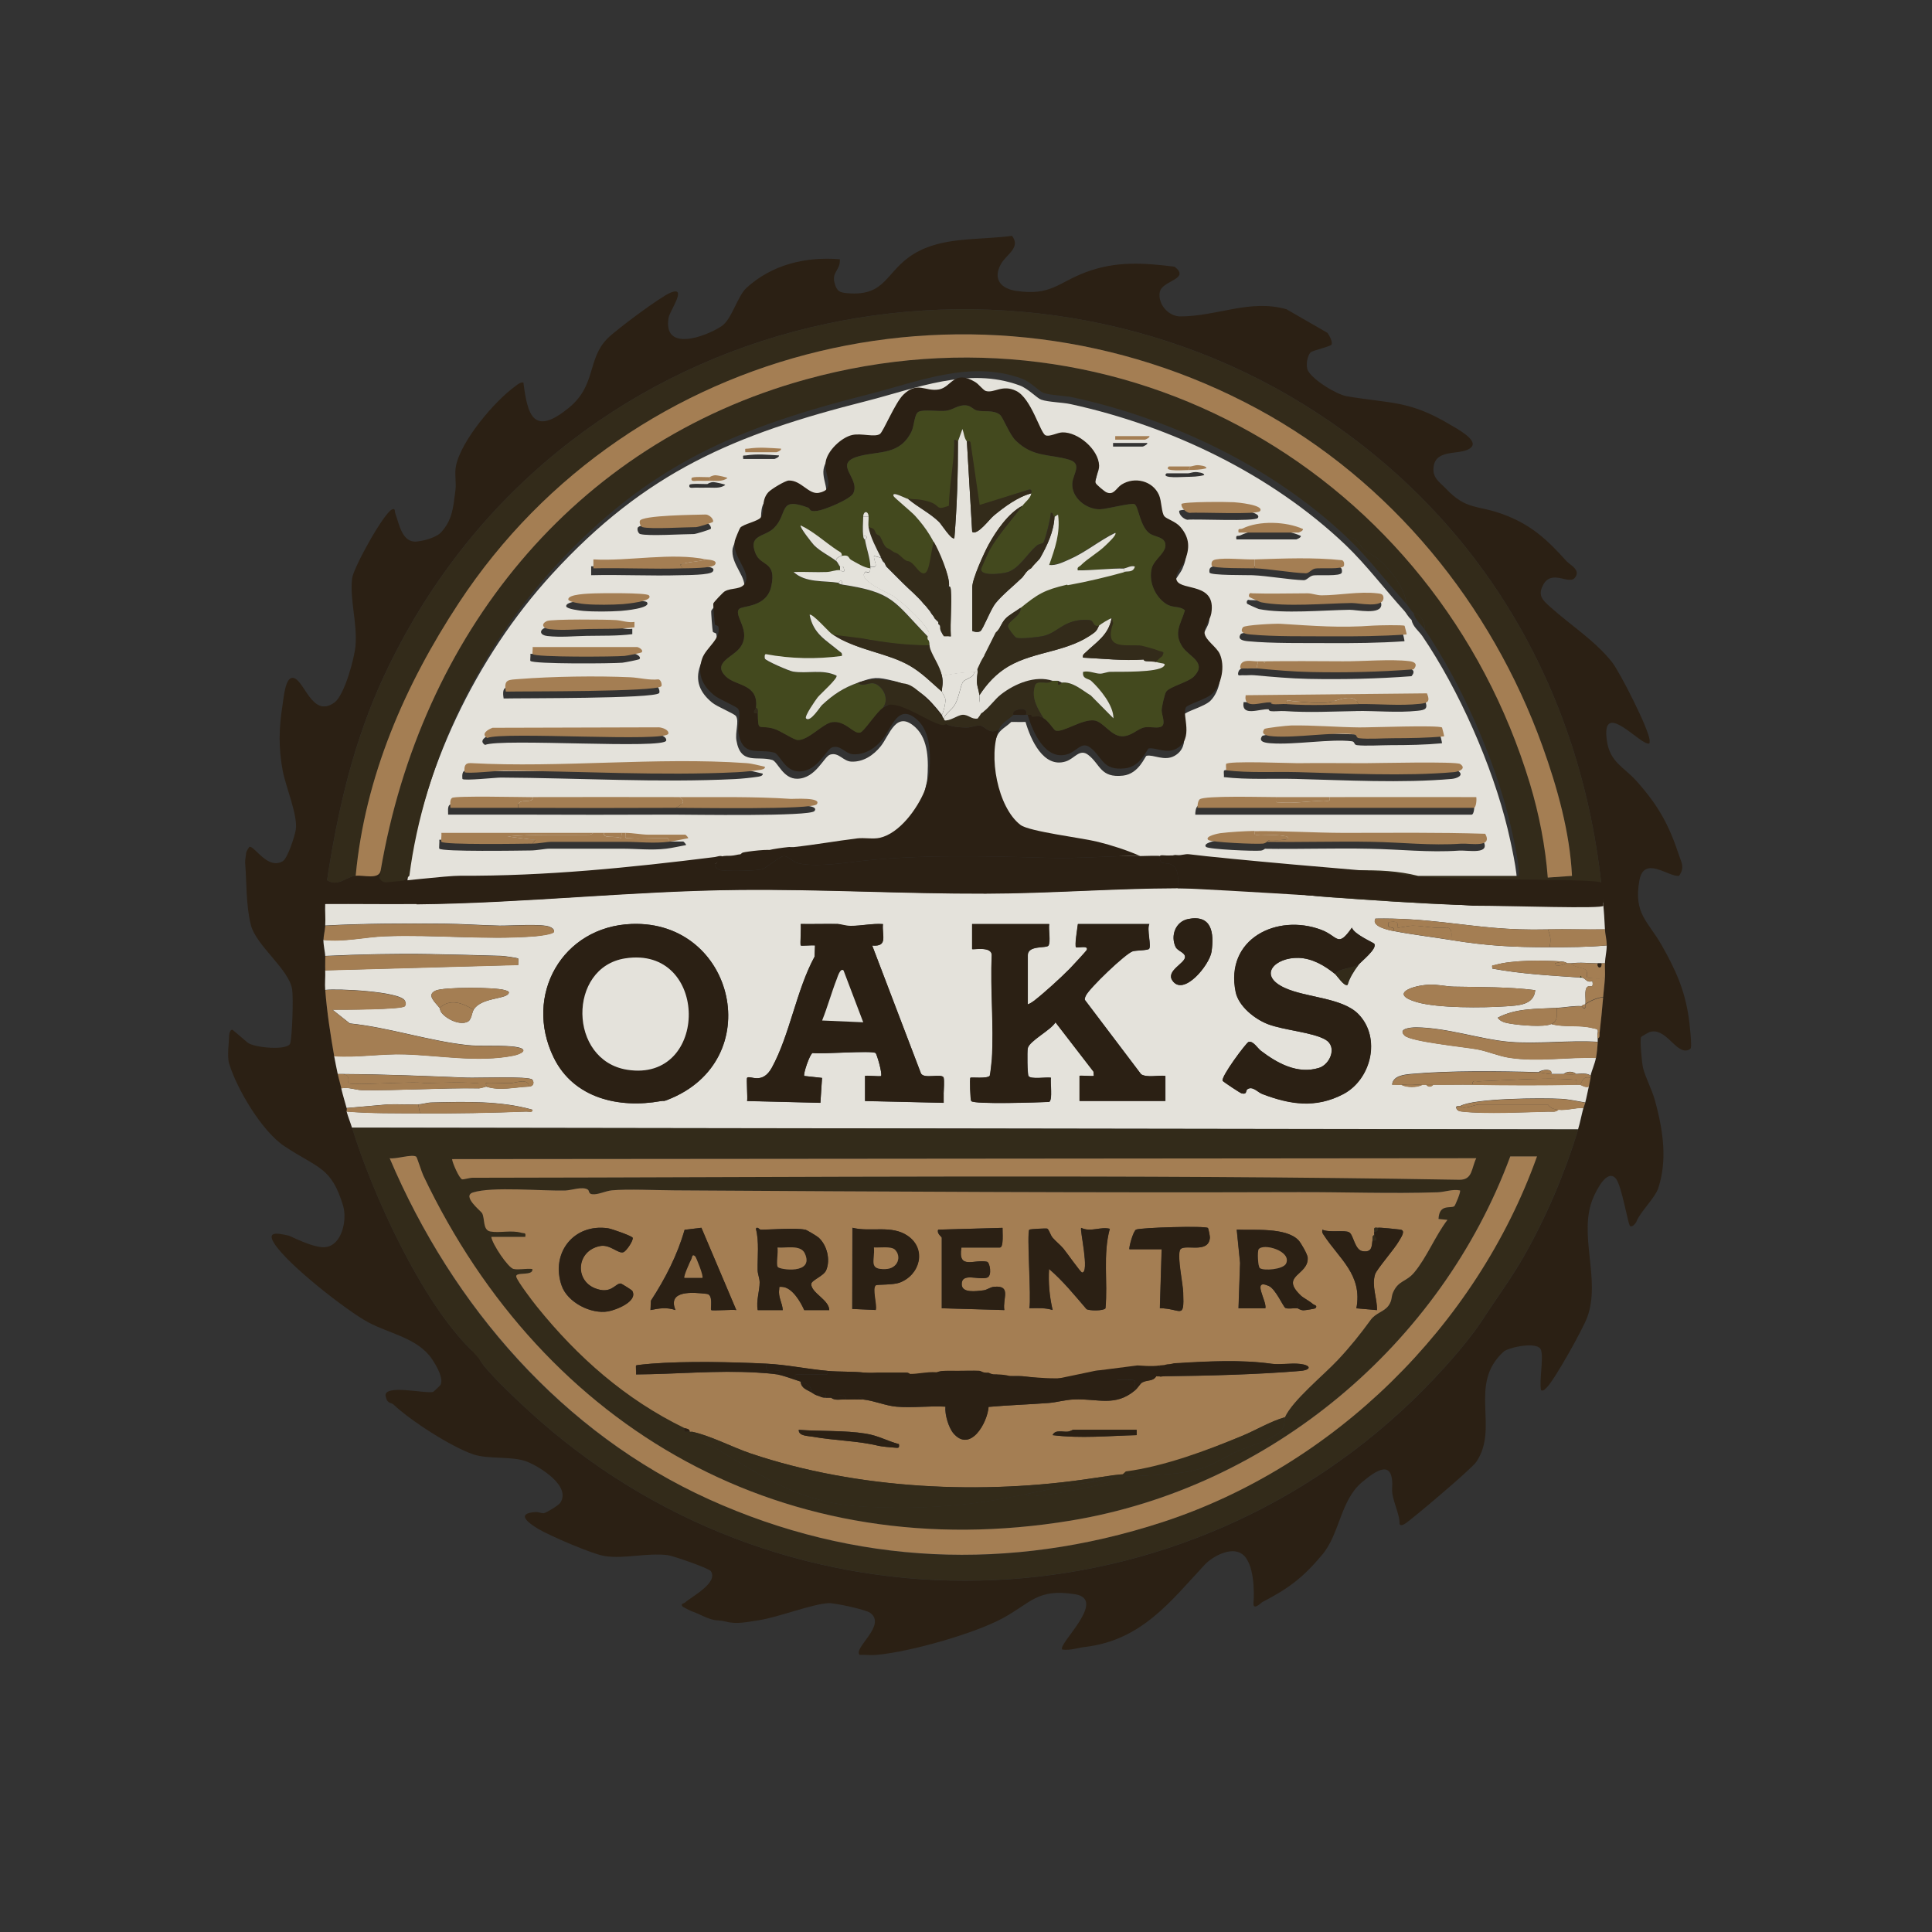 <?xml version="1.0" encoding="UTF-8"?>
<svg id="Layer_1" data-name="Layer 1" xmlns="http://www.w3.org/2000/svg" viewBox="0 0 259.2 259.2">
  <rect x="0" y="0" width="259.2" height="259.2" fill="#333333" stroke="none"/>
  <defs>
    <style>
      .cls-1 {
        fill: #43491e;
      }

      .cls-2 {
        fill: #332b1a;
      }

      .cls-3 {
        fill: #a47e53;
      }

      .cls-4 {
        fill: #2b2014;
      }

      .cls-5 {
        fill: #e4e2db;
      }

      .cls-6 {
        fill: #fefefe;
      }
    </style>
  </defs>
  <path class="cls-4" d="M178.1,44.66c.23.33.78,1.29.51,1.6-.19.22-2.42.77-2.7.96-.52.36-.79,1.9-.41,2.55.73,1.25,3.76,3.15,5.23,3.4,5.92.99,8.39.54,13.9,3.85.77.46,3.66,1.98,2.79,2.95-1.12,1.25-4.66.07-5.07,2.55-.26,1.57.76,2.12,1.64,3.04,2.75,2.9,4.14,2.15,7.61,3.42,3.78,1.38,5.95,3.39,8.56,6.3.44.5,2.05,1.22,1.08,2.28-.82.9-3.13-1.28-4.26,1.01-.7,1.4.06,2.01,1.05,2.9,2.74,2.46,5.9,4.43,8.24,7.36,1.03,1.29,5.04,9.15,5.05,10.54,0,.31.03.48-.36.36-1.49-.45-6.14-5.73-5.38-.37.41,2.92,2.29,3.54,3.95,5.4,2.97,3.32,4.39,5.89,5.8,10.19.24.73.73,1.47-.07,2.55-1.39.21-4.7-2.82-5.32.64-.8,4.46,1.16,5.45,2.98,8.65,1.85,3.25,3.12,6.03,3.65,9.79.1.72.41,3.48.28,4.01-.05.21-.48.34-.66.35-1.49.1-2.82-3.13-4.87-2.48-.12.04-1.11.6-1.14.66-.21.36.11,3.51.24,4.09.32,1.35,1.21,2.96,1.6,4.39,1.24,4.49,1.61,8.25.46,11.79-.41,1.28-2.43,3.22-2.9,4.43-.12.31-.6.89-.89.66s-1.11-5.44-1.91-6.37c-1.19-1.37-2.63,1.66-3.01,2.53-2.14,4.95,1.08,10.98-.84,16.13-.57,1.53-4.41,8.46-5.45,9.41-.24.22-.33.44-.73.35-.26-1.36.35-4.25,0-5.4-.39-1.26-4.42-.34-5.01.2-4.85,4.39-.54,10.17-3.68,14.8-.68,1-8.63,7.68-9.45,8.22-.23.15-.67.45-.85.11.08-1.31-1.07-3.35-.99-4.66.26-4.17-2.07-2.6-4.06-.93-2.88,2.43-2.96,6.88-5.3,9.69-2.67,3.2-4.65,4.61-8.08,6.39-.07.04-1.25,1.22-1.16.1.11-1.37.14-5.38-1.54-6.57-1.47-1.04-3.97.34-5.01,1.45-4.55,4.88-8.43,10.1-15.99,11.02-1.09.13-1.98.49-3.11.36-.74-.65,6.18-6.73,1.68-7.43-5.06-.79-5.86,1.16-9.69,3.23s-12.41,4.51-16.91,4.91c-.75.07-1.52-.03-2.27,0-.91-.92,3.66-3.97,1.43-5.63-.6-.45-4.79-1.35-5.6-1.31-2.26.12-6.68,1.89-9.46,2.31-1.43.21-2.89.56-4.34.16-.52-.15-1.3-.16-1.46-.19-1.29-.28-1.86-.77-3.13-1.2-.11-.04-1.14-.56-1.19-.61-.34-.4.19-.44.31-.54.92-.83,4.48-2.63,3.49-4.21-.25-.4-5.09-2.08-5.86-2.17-2.76-.31-5.67.51-8.3.15-1.68-.23-7.57-2.79-9.03-3.67-1.31-.8-3.05-2.07-.35-2.25.42-.03.81.19,1.12.15.34-.05,1.96-1.04,2.19-1.37,1.54-2.23-2.7-4.86-4.5-5.56-1.94-.75-5.11-.28-7.12-.95-2.96-.99-8.47-4.54-10.74-6.7-.32-.3-.84-.06-1.05-1.1-.36-1.7,5.45-.3,6.37-.59.06-.02.95-.86.98-.92.48-.91-.58-2.64-1.11-3.45-1.9-2.86-5.75-3.44-8.6-4.98s-10.81-7.73-12.59-10.58c-.99-1.58.26-1.43,1.96-1.03.24.06,3.34,1.7,4.88,1.54,2.25-.22,2.97-3.66,2.4-5.56-1.58-5.23-3.34-4.98-7.87-7.98-2.99-1.98-6.36-7.62-7.42-11.09-.3-.99,0-3.01,0-3.7,0-.43.22-.99.51-.79.1.07,1.61,1.38,1.96,1.67.86.71,5.47,1.12,5.73.09.28-1.11.42-6.04.26-7.18-.38-2.74-4.87-5.9-5.56-8.74-.65-2.68-.54-5.6-.75-8.29-.03-.42.13-1.04.14-1.38,0-.07.37-.77.47-.77.73,0,2.45,3.12,4.44,1.94.66-.4,1.64-3.45,1.75-4.27.26-1.93-1.36-5.74-1.76-7.86-.58-3.12-.52-5.65-.03-8.78.14-.92.36-3.67,1.32-3.69,1.57-.03,2.57,5.56,5.66,3.3,1.33-.97,2.66-5.88,2.81-7.56.28-2.99-.79-6.27-.45-9.08.17-1.43,4.25-8.8,5.37-9.26.47-.19.33.29.42.53.52,1.41.91,4.01,2.91,3.78,1.37-.15,2.77-.7,3.24-1.23,1.5-1.68,1.61-3.19,1.92-5.62.14-1.06-.14-2.25.07-3.28.7-3.42,5.16-8.68,7.98-10.72.32-.23.63-.54,1.07-.48.55,4.32,1.32,7.31,6.12,3.37,3.68-3.02,2.41-6.47,5.14-9.26,1.14-1.16,7.1-5.6,8.47-6.16,2.36-.97-.09,2.42-.25,3.35-.79,4.64,4.92,2.59,7.12,1.13,1.36-.91,2.12-4.03,3.34-5.14,3.35-3.04,7.76-4.21,12.51-3.83.11,1.5-1.12,1.66-.7,3.2.31,1.12.67,1.27,1.76,1.36,5.21.44,5.06-2.97,8.91-5.3s8.67-1.79,13.13-2.4c1.23,1.58-.76,2.48-1.48,3.78-1.11,1.99-.06,3.3,2.06,3.61,4.67.68,5.58-1.11,9.35-2.52,4.01-1.5,7.72-1.25,11.88-.73,2.21,1.71-1.73,1.82-1.99,3.44s1.19,3.23,2.75,3.23c4.94,0,9.37-2.36,14.26-.96M215.08,121.09c-2.34-27.62-15.93-51.78-40.06-66.76-41.1-25.5-100.56-12.84-123.51,36.38-4.08,8.75-6.17,17.85-7.63,27.37,1.46.95,2.49-.42,3.84-.6,1.04-.14,3.14.57,3.36-.72,1.39-.24.2.76.69,1.33.46.54,1.34.39,1.95.23s1.12-.82,1.19-.84c.21-.08.87.02,1.2,0,.58,1.35-.06,2.51-.24,3.84-4.07.04-8.16-.03-12.23,0-.04.95.06,1.93,0,2.88-.04.67-.24,1.36-.24,1.92,0,.81.23,1.68.24,2.16.01.64-.03,1.28,0,1.92.04.87-.07,1.77,0,2.64.22,2.93.7,5.98,1.2,8.87.14.79.32,1.61.48,2.4.13.64.33,1.28.48,1.92.21.91.48,1.75.72,2.64.04.14-.04.34,0,.48.2.73.5,1.44.72,2.16,2.72,8.86,9.29,23.26,15.93,29.75.38.37.97.43,1.04.52.12.14.05.66.28,1.04.9,1.5,5,5.35,6.49,6.7,33.1,30.34,83.92,30.34,117.02,0,3.52-3.22,8.48-8.48,11.04-12.46,1.57-2.44,3.68-5.29,5.3-8.12,3.09-5.39,5.57-11.25,7.39-17.19.29-.95.46-1.92.72-2.88.05-.2.16-.42.24-.72.19-.73.31-1.43.48-2.16.09-.41.15-.79.24-1.2.02-.08-.02-.16,0-.24.14-.67.59-1.64.72-2.4.12-.71.2-1.44.24-2.16,0-.16,0-.32,0-.48.33-.11.21-.46.24-.72.18-1.61.35-3.18.48-4.8.07-.88.19-1.73.24-2.64.04-.63-.02-1.28,0-1.92.02-.85.24-1.56.24-2.4s-.21-1.5-.24-2.16c-.05-1.25-.14-2.42-.24-3.6Z"/>
  <path class="cls-5" d="M54.62,118.41c1.93-15.01,9.23-30.24,19.42-41.37,12.62-13.78,24.5-18.76,42.22-23.24,6.67-1.69,13.61-4.64,20.54-2.09,1.16.43,2.33,1.72,2.89,1.91.99.34,2.81.35,3.95.6,13.42,2.92,26.92,9.41,36.87,18.88,2.79,2.66,5.31,6.01,7.91,8.87.26.28.45.75.96,1.2.15.9,1,1.51,1.44,2.16,4.91,7.21,9.39,17.38,11.44,25.85.27,1.12,1.54,6.63,1.16,7.26h-13.45c-5.36-1.37-10.81-.38-16.18-.73-4.39-.28-9.93-1.57-14.51-2.15-.58-.07-1.24.07-1.79,0,.07-.82.05-.76-.72-.72s-1.07.28-1.44.96c-.09-.09-2.22,0-2.64,0-1.76-.78-3.78-1.43-5.65-1.9-2.14-.54-9.25-1.38-10.42-2.28-3.08-2.36-4.35-9.33-2.87-12.84.39-.93,1.2-1.21,1.92-1.92.56-.02,1.12.03,1.68,0,.08,0,.16,0,.24,0,.67,2.31,2.39,6.27,5.41,5.29,1.19-.38,1.83-1.76,3-.87,1.64,1.26,1.61,3.12,4.67,2.78,2.14-.24,2.94-2.61,3.15-2.66.92-.21,2.4.78,3.77,0,2.37-1.36.68-4.42,1.22-5.49.24-.47,2.79-1.09,3.6-1.91,1.24-1.26,1.68-3.67.96-5.28-.42-.94-1.91-1.82-2.04-2.78-.12-.88.75-1.75.9-2.67.69-4.17-3.95-3-4.62-4.38-.41-.84.68-1.79,1.02-2.58.75-1.71.74-3.13-.53-4.62-.65-.76-1.85-1.07-2.16-1.44-.41-.48-.36-2.05-.73-2.87-.85-1.91-3.27-2.48-5-1.4-.75.47-1.04,1.5-2.07,1.04-.21-.09-1.36-1.03-1.42-1.24-.18-.64.49-1.51.46-2.34-.07-2.16-2.8-4.51-4.92-4.45-.67.02-1.77.66-2.29.38-.7-.36-1.89-4.95-3.91-5.94-1.88-.92-2.95.34-4.07.01-.36-.1-.93-.9-1.44-1.21-2.87-1.72-3.15.69-4.86,1-1.87.33-2.87-1.16-4.79.72-1.1,1.07-2.67,4.95-3.13,5.26-.72.48-2.46-.14-3.71.13-1.46.32-3.35,2.12-3.57,3.63-.26,1.76,1.49,3.67-.91,4.13-1.37.26-2.37-1.7-4.03-1.65-.49.01-2.39,1.17-2.75,1.57-1.05,1.17-.42,2.54-.97,3.34-.39.56-2.34.91-2.79,1.41-.1.11-.7,1.56-.74,1.79-.37,2.12,2.1,4,1.45,5.51-.49,1.13-1.85.67-2.82,1.26-.21.13-1.46,1.42-1.51,1.62-.04.15.15,2.54.21,2.78.04.18.43.15.47.33.4,1.64-1.65,2.79-2.17,4.26-.72,2.05,0,3.61,1.58,4.92.73.61,3.02,1.49,3.24,1.85.43.71-.14,2.14.05,3.25.57,3.34,2.81,2.02,4.81,2.62.73.22,1.43,2.55,3.36,2.52,2.5-.05,3.56-2.99,4.41-3.24,1.16-.35,1.73.89,2.83.94,1.6.08,3-.87,3.95-2.06,1.21-1.52,2.07-4.95,4.68-2.51,1.76,1.65,1.73,4.61,1.57,6.84-.04.59-.46,2.18-.66,2.67-.99,2.38-3.34,5.66-5.99,6.26-.92.21-2.06-.05-3.04.08-2.83.36-5.68.87-8.54,1.17-.24.03-.48-.03-.72,0-.77.08-2.37.09-2.96.24-.19.05-.18.32-.15.48-.24-.32-2.5-.12-2.95,0-.21.06-.16.47-.31.48-.31.02-.86-.31-1.43-.27-.05,0-.69.41-.83.51-.24-.47-.84-.17-1.2-.12-11.46,1.43-22.74,2.57-34.16,2.51-1.83-.01-3.83-.09-5.64.01-.33.02-.99-.08-1.2,0ZM153.89,59.43h-4.56v.48h3.96c.15,0,.81-.38.6-.48ZM99.7,61.58h4.2s.7-.24.6-.48c-1.59-.09-2.84-.23-4.43,0-.42.06-.4-.12-.36.47ZM159.4,63.5c-.96.02-1.92-.01-2.88,0-.39.29,0,.43.35.48.65.08,1.59.02,2.28,0,.83-.02,1.58-.02,2.4-.24.05-.32-.96-.41-1.15-.41-.43,0-.74.17-1.01.17ZM94.9,64.94c-.44.02-2.33-.12-2.4.12-.16.56.52.34.84.36.51.02,1.04.01,1.56,0,.79-.02,1.73.16,2.4-.36,0-.09-1.36-.38-1.59-.38-.46,0-.77.25-.81.26ZM168.75,69.49c.61-.84-3.13-1.17-3.48-1.19-.91-.06-6.78-.09-7.07.24-.04.54.6,1.1,1.08,1.19,1.25-.13,9.09.28,9.46-.24ZM85.91,71.65c1.04.3,5.7,0,7.19,0,.22,0,2.16-.58,2.28-.72.08-.49-.67-1.02-1.05-.97-1.2.04-8.55.08-8.78.86-.09.29.09.76.36.84ZM165.88,72.37h8.03s.7-.24.6-.48c-2.25-1.02-5.91-1.16-8.1-.06-.32.16-.66-.16-.53.54ZM94.42,75.97c-4.61-.96-10.38.26-15.11,0v1.2c3.99-.1,8,.12,11.99,0,.74-.02,3.95,0,4.32-.48.5-.66-1.02-.68-1.2-.72ZM168.03,75.97c-1.5.04-3.83-.24-5.16,0-.52.09-.68.32-.6.84.06.41,5.11.33,5.76.36,2.09.09,5.01.62,6.88.67.41.01.73-.51,1.2-.62.68-.16,3.79.17,3.91-.41.05-.27.03-.56-.24-.72-3.91-.42-7.84-.23-11.75-.11ZM86.75,80.77c-.33-.34-6.34-.29-7.32-.25-.62.03-3.62.08-3.46.84.07.34,1.87.57,2.28.6,1.45.12,3.57.1,5.03,0,.32-.02,4.28-.36,3.48-1.2ZM167.32,81c.06.06,1.46.69,1.57.71,3.31.66,8.67.15,12.18.1.89-.01,4.24.74,4.25-.69,0-.55-.43-.56-.84-.61-2.39-.28-5.15.28-7.45.27-.69,0-1.28-.27-1.91-.27-2.48,0-4.96.09-7.45,0-.41-.17-.47.36-.35.48ZM84.83,84.36c-.86.14-1.67-.2-2.51-.25-1.23-.08-8.63-.15-9.24.13-.79.37-.6.98.34,1.09,1.82.2,3.54.01,5.28-.02,2.06-.04,4.08.03,6.13-.23v-.72ZM188.15,84.87c-.16-.14-3.61-.07-4.16-.03-4.56.33-7.97.04-12.47-.24-.71-.04-4.82.16-5.05.46-.54.74.33.91.97.97,3.28.31,7.47.23,10.78.25s6.8-.01,10.2-.25c.05-.04-.22-1.13-.27-1.17ZM85.19,87.72h-14.03c.04.23-.06.88,0,.95.43.44,10.96.36,12.34.24.32-.03,2.2-.4,2.28-.48.32-.32-.44-.69-.6-.72ZM169.47,89.64c-.08,0-.16,0-.24,0-.24,0-.48,0-.72,0-.81.02-2.19-.38-2.39.6-.11.54.24.33.59.35.51.04,1.05-.05,1.56,0,2.44.22,4.83.44,7.3.49,4.61.09,9.22-.01,13.8-.36.57-.68.17-1.01-.59-1.1-2.57-.3-6.18.04-8.89.02-3.47-.03-6.92-.05-10.42,0ZM88.43,92.99c.13-.15-.02-.89-.4-.92-1.28.13-2.58-.23-3.79-.29-4.47-.2-10.43-.11-14.88.24-1.47.12-2.07,0-1.79,1.69,2.38-.06,20.15.04,20.86-.72ZM181.94,95.39c2.75-.04,5.52.26,8.25-.03,1.05-.11,1.45-.26.97-1.41l-24.32.25c-.32,2.03,2.17.86,3.36.96.03.12.13.22.24.24.58.08,1.3-.04,1.92,0,3.34.23,6.34.05,9.59,0ZM193.18,98.54c-.42-.37-9.69,0-11.13-.02-2.94-.03-6.16-.31-9.11-.26-.53,0-3.49.33-3.6.48-.61.82.53.94,1.2.98,3.18.23,7.99-.62,10.82-.27.46.06.23.46.69.52,1.16.14,3.26,0,4.56,0,2.3,0,4.56-.04,6.84-.25.05-.04-.22-1.13-.27-1.17ZM65.82,98.56c-.67.23-1.62.83-.75,1.38,2.17-.92,24.12.61,24.31-.59.09-.53-.9-.85-1.31-.84l-22.25.06ZM173.79,103.3c-.88.01-9.53-.35-9.59.12-.04.26.03.57,0,.84,3.19.37,6.39.16,9.59.24,6.7.17,14.25.59,20.98,0,.66-.06,1.74-.47.84-1.09-.53-.36-11.17-.1-12.84-.11-2.98-.01-6.05-.05-8.98,0ZM102.33,103.79c-.83-.18-1.65-.43-2.51-.49-11.96-.84-24.89.66-36.95,0-.84-.04-.9.49-.83,1.21.25.26,4.47-.19,5.16-.19,10.25.05,21.2.71,31.42.2.86-.04,2.19-.18,3.05-.31.21-.03.72-.11.66-.42ZM71.16,107.86c-1.41,0-10.36-.21-10.81.1-.35.24-.21.95-.23,1.33,3.03,0,6.08-.01,9.11,0,7.03.03,14.07.03,21.1,0,2.31,0,18.37.28,18.94-.48.74-.98-3.14-.7-3.47-.72-4.97-.33-9.98-.22-14.99-.24-6.56-.02-13.17-.01-19.66,0ZM170.91,107.86c-1.52,0-9.62-.23-10.25.3-.24.21-.31.81-.3,1.14h37.05c.37,0,.42-1.1.36-1.44-6.55.01-13.11-.02-19.66,0-2.39,0-4.8-.01-7.19,0ZM168.03,112.42c-1.33.02-3.31.14-4.61.3-.22.03-2.12.39-1.62.9.33.33,6.5.6,7.34.5.36-.04.54-.25.57-.25,4.67.07,9.36-.1,14.04,0,4.02.07,7.94.53,11.98.25,1.22-.08,4.32.61,3.25-1.33-6.36-.19-12.72-.11-19.08-.12-3.91,0-7.92-.28-11.86-.23ZM79.32,112.66h-20.38c.04.27-.07,1.12,0,1.2.44.43,10.71.26,12.23.24.86,0,1.94-.24,2.52-.24h9.83c1.92,0,3.86.24,5.87,0,.84-.1,1.79-.33,2.64-.48.07-.09-.32-.48-.36-.48h-5.04c-.75,0-2-.23-3-.24-.16,0-.32,0-.48,0-.8,0-1.6,0-2.4,0-.48,0-.96,0-1.44,0Z"/>
  <path class="cls-5" d="M158.01,119.17c3.15,0,6.95.05,10.07.24,3.45.21,6.95.72,10.43.96,11.01.78,23.45,1.7,34.41.72.59-.09.99-.08,1.68,0,.12.04.33-.03.48,0,.1,1.18.19,2.35.24,3.6-2.55.04-5.12-.05-7.67,0-5.66.12-8.55-.34-14.03-.96-3.02-.34-6.05-.55-9.09-.49-.59,1.04,1.71,1.53,2.5,1.68,2.47.48,5.15.79,7.67,1.2,4.78.78,8.32.96,13.19.96,2.59,0,5.13-.01,7.67-.24,0,.83-.21,1.55-.24,2.4-.16,0-.32,0-.48,0s-.32,0-.48,0c-1.42,0-2.18-.18-3.6,0-.15.02-.33-.02-.48,0-.22-.14-.46-.22-.72-.24-2.51-.17-6.65-.22-9,.47-.35.1-.42-.14-.35.48,3.89.72,7.81.93,11.75,1.2.08,0,.16-.01.24,0,.59.09.61.75,1.44.48.19,1.09-.32.53-.66.76-.52.36-.14,1.96-.3,2.35-.01.02-.4.07-.48.24-1.05-.07-2.25.18-3.36.24-2.64.14-5.49.02-7.91,1.32.42.59,1.15.7,1.82.81,1.17.19,4.4.49,5.37.03,1.83.49,3.67.06,5.57.55.52.14.76.05.66.64-.11.65,0,.46,0,.72,0,.16,0,.32,0,.48-3.84-.24-8.07.32-11.87,0s-8.32-1.9-12.47-1.94c-.79,0-2.54.17-1.56,1.1.85.81,7.97,1.52,9.68,1.83,1.41.25,2.93.93,4.37,1.14,3.86.58,7.73-.11,11.61.02-.13.76-.58,1.73-.72,2.4-.37-.4-1.35-.28-1.92-.24-.47-.39-1.21-.39-1.68,0-.56-.01-1.12.02-1.68,0,.28-.74-1.24-.64-1.68-.24-5.25-.15-11.95-.23-17.14.24-.98.09-2.42.27-2.52,1.43.39-.03.81.05,1.2,0,.75.4,2.14.4,2.88,0,.16,0,.32,0,.48,0,.29.33.65.33.96,0,1.75.03,3.52-.03,5.28,0,4.67.08,9.29.1,13.91,0,.16,0,.32,0,.48,0,.13,0,.78.47,1.2.24-.17.73-.29,1.43-.48,2.16-1.01-.17-2.22-.44-3.23-.49-2.55-.14-11.71-.1-13.56.97-.09.05-.72-.14-.48.36.16.33.51.34.82.38,3.18.35,8.18.07,11.53,0,.46-.01.93.11,1.31-.25,1.18.11,2.2-.28,3.36-.24-.26.95-.43,1.93-.72,2.88l-164.49-.24c-.22-.71-.52-1.43-.72-2.16,3.28.27,6.54.22,9.83.24,4.77.03,9.51-.06,14.27-.24.29-.01.89.18.83-.24-4.3-1.22-9.07-1.08-13.55-.97-.6.01-1.15.23-1.79.25-1.32.04-2.65-.03-3.97,0l-5.62.49c-.24-.89-.51-1.73-.72-2.64.93-.21,1.94.23,2.76.24,5.15.08,10.49-.32,15.71-.24.11,0,.93-.2.96-.24,1.83.61,3.89.07,5.75,0,.62-.02.75-.56.45-.93-.4-.49-7.48-.21-8.73-.26-5.75-.23-10.89-.45-16.65-.49-.24,0-.48,0-.72,0-.16-.79-.34-1.61-.48-2.4,3.17.21,6.32-.35,9.48-.25,4.68.15,9.85,1.11,14.55.18,1.06-.21,2.14-.82.54-1.13-1.69-.33-4.75-.07-6.68-.28-5.21-.56-10.53-2.37-15.79-2.91l-2.34-1.85c1.2.01,9.38,0,9.72-.47.19-.27.13-.48,0-.74-.65-1.24-9.09-1.64-10.68-1.43-.07-.87.04-1.77,0-2.64l25.9-.72c-.03-.27.04-.58,0-.84-.02-.11-1.97-.36-2.27-.37-3.16-.09-6.41-.19-9.59-.24-4.69-.08-9.38.03-14.04.25,0-.47-.24-1.35-.24-2.16,2.78.31,5.56-.39,8.26-.49,6.68-.25,13.56.53,20.15,0,.46-.04,2.45-.27,2.52-.6.06-.34-.28-.54-.54-.65-1.05-.47-5.29-.14-6.78-.17-2.47-.05-4.96-.24-7.41-.26-5.32-.04-10.65-.04-15.96.25.06-.95-.04-1.93,0-2.88,4.07-.03,8.16.04,12.23,0,14.5-.15,28.82-1.79,43.29-1.93,10.99-.1,22.06.53,33.09.5,8.55-.02,17.22-.71,25.76-.73ZM159.39,123.3c-1.68.34-2.38,2.23-1.68,3.73.28.59,1.28.74,1.27,1.37,0,.84-2.56,1.83-1.71,3.13,1.48,2.25,5.02-2.08,5.27-3.87.35-2.5.04-5-3.16-4.36ZM112.46,123.97c-1.67-.03-3.36.02-5.04,0,.08.46-.1,2.78,0,2.88.09.09,1.57-.07,1.92,0l-.06,1.5c-2.45,4.5-3.32,10.48-5.73,14.89-1.29,2.36-2.94.98-3.32,1.36-.11.11.08,2.64,0,3.12l9.83.24.22-3.34-2.38-.26c-.19-.2.74-2.96,1.11-3.08,1.25.18,7.87-.37,8.45,0,.16.1.91,2.64.75,3.08-.1.11-2.16-.11-2.16,0v3.36l10.55.24c.01-.4-.02-.8,0-1.2.02-.47.1-1.86,0-2.16-.22-.67-2.74.27-3.07-.64l-6.52-17.1c2.17.18,1.29-1.33,1.44-2.88-1.48-.1-2.83.25-4.32.24-.71.06-1.15-.1-1.68-.24ZM89.52,147.57c13.55-5.21,9.1-24.12-4.76-23.61-9.33.34-14.54,9.58-10.47,17.92,2.68,5.48,8.76,6.85,14.35,5.85.56-.1.26.08.89-.16ZM130.44,123.97v3.36c0,.15,2.67-.46,2.63.85-.21,4.56.3,9.38.02,13.91-.02.32-.23,2.14-.28,2.23-.27.44-2.51.18-2.6.27-.11.11-.03,2.94.11,3.13.33.48,9.18.18,10.46.12.48-.34.11-2.57.23-3.25-.65-.11-2.68.25-3.01-.22-.16-.23-.19-3.29-.1-3.73.2-.98,3.1-2.42,3.72-3.48l5.11,6.63.04.56c-.27.07-1.92-.09-1.92,0v3.36h11.51v-3.36c-.98-.12-2.42.28-3.25-.22l-7.55-9.98c-.04-.22.05-.39.14-.58.44-.96,5.32-5.65,6.29-5.94.42-.13,2.01-.11,2.19-.33.32-.38-.33-2.64.03-3.33h-9.58c-.06.53-.47,2.9-.25,3.12.14.14,1.72-.32,1.44.36-.07.16-1.98,2.21-2.28,2.52-1.24,1.26-3.41,3.25-4.8,4.31-.25.19-.54.37-.84.48v-6.59c0-1.39,2.5-.91,2.77-1.3.33-.47-.02-2.23.11-2.89h-10.31ZM182.23,129.48c.38-.49,2.61-2.2,2.15-2.87-.11-.15-2.77-1.3-2.99-2.16-1.95,2.79-1.84,1.15-4.13.29-5.93-2.22-12.93,1.21-11.47,8.35.4,1.93,2.56,3.63,4.32,4.31,2.14.83,6.02,1.09,7.74,2.09,1.61.95.61,3.32-.88,3.78-2.89.89-5.61-.63-7.8-2.3-.45-.35-1.04-1.36-1.65-1.18-.3.09-3.77,4.71-3.47,5.22.08.13,2.35,1.64,2.54,1.68.78.19.49-.37.78-.56.69-.47,1.36.41,2,.65,3.67,1.39,7.26,1.91,10.88,0s5.1-7.54,2.01-10.72c-2.17-2.23-7.02-2.2-9.9-3.53-3.71-1.71-1.24-4.11,1.86-4.02,1.84.05,3.52,1.04,4.91,2.17.27.22,1.24,1.75,1.68,1.44.22-.87.89-1.93,1.44-2.64ZM205.97,132.84c-3.62-.45-7.27-.4-10.92-.47-1.09-.02-2.11-.32-3.36-.26-2.19.1-5.4,1.23-1.6,2.34,2.82.82,8.88.77,11.93.56,1.66-.11,3.77-.15,3.95-2.17ZM63.54,135.47c1-1.64,4.17-1.39,4.68-2.16.21-.32-.26-.4-.49-.47-1.23-.41-8.16-.44-9.28.06-1.3.58-.07,1.55.53,2.33.05.07.06.37.23.6.67.9,2.57,1.83,3.61,1.2.43-.26.51-1.22.72-1.56Z"/>
  <path class="cls-2" d="M211.72,151.54c-1.82,5.94-4.31,11.8-7.39,17.19-1.62,2.83-3.73,5.69-5.3,8.12-2.56,3.98-7.52,9.24-11.04,12.46-33.1,30.34-83.92,30.34-117.02,0-1.48-1.36-5.59-5.21-6.49-6.7-.23-.38-.48-.62-.6-.76-.07-.08-.34-.42-.72-.8-6.64-6.49-13.21-20.88-15.93-29.75l164.49.24ZM206.21,155.14h-3.6c-9.35,25.25-32.23,44.43-58.93,48.85-38.14,6.3-70.6-12.02-86.9-46.29-.2-.43-.84-2.45-.95-2.53-.59-.38-2.76.37-3.56.21,8.45,19.9,22.94,36.76,42.83,45.76s40.41,9.72,60.8,3.08c23.03-7.49,42.17-26.34,50.3-49.09ZM198.06,155.38l-137.4.12c.04.5.98,2.63,1.35,2.71.18.04.96-.21,1.41-.21,43.98-.04,88.36-.49,132.37.27,1.81.03,1.61-1.55,2.28-2.9ZM172.4,190.14c1-2.26,5.22-5.68,7.08-7.67,1.69-1.8,3.01-3.45,4.43-5.4.69-.95,1.82-1.09,2.4-1.92.52-.74.34-1.17.61-1.78.73-1.63,1.75-1.37,2.84-2.67,1.67-2,2.84-4.95,4.45-7.05l-1.2-.12c.11-2.06,1.55-1.37,2.12-1.71.1-.06.91-1.97.76-2.12-1.02-.2-2.04.22-2.99.25-6.18.2-12.49-.04-18.72-.02-27.9.08-55.79-.07-83.69-.24-2.34-.01-6.27-.2-8.39,0-.9.08-1.82.61-2.63.52-.53-.06-.38-.48-.59-.62-.71-.46-2.17.1-2.99.12-3.13.1-9.86-.56-12.43.27-1.49.48,1.07,2.47,1.23,2.76.41.73.07,2.28,1.12,2.47,1.28.23,2.74-.22,4.16.17.43.12.62-.08.52.55h-4.56c.12.95,2.26,4.17,3,4.31s1.73-.09,2.51,0c.18,1.03-2.39.29-2.15,1.07.2.65,2.19,3.27,2.75,3.96,5.47,6.8,11.93,12.49,19.79,16.3-.12.73.2.41.72.48.08.01.16-.02.24,0-.05.67.41.58.77.79,7.84,4.47,12.85,8.81,22.36,9.29,7.68.39,14.37-.07,21.71-1.69.24.37.94.28,1.32.25,2.65-.23,6.16-.91,8.75-1.57.39-.1,1.61-.24,1.44-.84,3.66-.45,8.77-.2,12.22-1.33,1.5-.49,3.19-1.6,4.68-2.27s5.49-1.69,6.14-3.22c.19-.46.13-1.13.22-1.33Z"/>
  <path class="cls-2" d="M47.72,117.49c-1.35.18-2.38,1.55-3.84.6,1.46-9.52,3.56-18.62,7.63-27.37,22.95-49.23,82.41-61.89,123.51-36.38,24.14,14.98,37.72,39.14,40.06,66.76-.15-.03-.35,0-.48,0-1.22-.02-.92-.07-1.68,0-10.96.98-23.4.06-34.41-.72-3.48-.25-6.98-.75-10.43-.96-.13-.72.37-.47.83-.48,1.81-.06,1.73-.2,3.23-.62,1.01-.28,2.61.24,1.94-1.54,5.37.35,10.81-.64,16.18.73h13.45c.39-.62-.89-6.13-1.16-7.25-2.05-8.47-6.53-18.63-11.44-25.85.09-.81-.25-1.42-.83-1.93-.22-.19-.56-.18-.6-.22-.51-.45-.7-.91-.96-1.2-.25-2.14-2.11-4.59-3.72-5.99-.6-.52-1.44-.86-1.96-1.28-.59-.48-.96-1.92-2.23-1.6-9.95-9.47-23.45-15.96-36.87-18.88-1.14-.25-2.97-.26-3.95-.6-.55-.19-1.72-1.48-2.89-1.91-6.92-2.55-13.87.4-20.54,2.09-17.72,4.48-29.59,9.46-42.22,23.24-10.19,11.12-17.48,26.36-19.42,41.37-.07.02-.59.69-1.19.84s-2.17.27-2.63-.26c-.49-.58,0-.34-.02-1.3,5.38-31.43,25.71-57.22,57.02-65.87,42.44-11.72,84.57,12.64,97.17,54.24,1.23,4.05,2.08,8.37,2.39,12.59l3.25-.23c-.28-5.84-1.98-11.89-3.96-17.4-6.87-19.07-20.34-35.56-38.21-45.24-37.09-20.08-83.96-9.24-107.16,26-7.25,11.02-12.61,23.33-13.85,36.62Z"/>
  <path class="cls-3" d="M47.72,117.49c1.24-13.29,6.6-25.6,13.85-36.62,23.19-35.24,70.07-46.08,107.16-26,17.87,9.68,31.34,26.16,38.21,45.24,1.98,5.51,3.68,11.56,3.96,17.4l-3.25.23c-.32-4.22-1.17-8.54-2.39-12.59-12.6-41.6-54.73-65.96-97.17-54.24-31.3,8.65-51.64,34.44-57.02,65.87-.22,1.29-2.32.58-3.36.72Z"/>
  <path class="cls-4" d="M97.11,115.09c-.33.2-.77.65-1.2.84-.08.3.38.71.65.79.66.2,5.13.13,5.76-.13.5-.2,2.37-1.72,2.81-1.73.6-.02,1.22.73,1.75.89,1.95.59,5.67.13,7.67-.12,8.15-1.03,17.88-.78,26.08-.54,4.32.13,8.29-.3,12.35-.24.41,0,2.54-.09,2.64,0,.04.04-.11.63.23.85.27.17.81.07,1.2.24,1.25.55.98,2.13.97,3.23-8.55.02-17.21.71-25.76.73-11.03.03-22.1-.61-33.09-.5-14.47.14-28.79,1.78-43.29,1.93.18-1.33-4.2-1.56-4.78-2.9,1.81-.1,8.83-.95,10.66-.94,11.42.06,22.7-1.08,34.16-2.51.36-.05.95-.35,1.2.12Z"/>
  <path class="cls-3" d="M43.64,132.84c1.59-.2,10.02.19,10.68,1.43.14.26.2.47,0,.74-.34.47-8.52.48-9.72.47l2.34,1.85c5.26.54,10.59,2.35,15.79,2.91,1.92.21,4.98-.05,6.68.28,1.6.31.52.92-.54,1.13-4.7.93-9.87-.03-14.55-.18-3.16-.1-6.31.46-9.48.25-.5-2.89-.98-5.95-1.2-8.87Z"/>
  <path class="cls-3" d="M214.36,139.79c-.04.72-.12,1.45-.24,2.16-3.88-.13-7.75.56-11.61-.02-1.44-.22-2.96-.89-4.37-1.14-1.71-.3-8.83-1.02-9.68-1.83-.98-.93.77-1.11,1.56-1.1,4.15.04,8.49,1.59,12.47,1.94s8.02-.24,11.87,0Z"/>
  <path class="cls-3" d="M43.4,126.12c0-.56.2-1.25.24-1.92,5.31-.29,10.63-.29,15.96-.25,2.45.02,4.95.21,7.41.26,1.5.03,5.74-.3,6.78.17.26.12.6.32.54.65-.07.34-2.06.56-2.52.6-6.59.52-13.46-.26-20.15,0-2.7.1-5.48.8-8.26.49Z"/>
  <path class="cls-3" d="M43.64,128.28c4.66-.22,9.35-.33,14.04-.25,3.18.06,6.43.15,9.59.24.3,0,2.25.26,2.27.37.04.26-.03.57,0,.84l-25.9.72c-.03-.64.01-1.28,0-1.92Z"/>
  <path class="cls-3" d="M206.45,143.87c.29,0,1.06.22,1.68.24.56.02,1.12-.01,1.68,0,.7.02.86.05,1.68,0,.57-.04,1.55-.16,1.92.24-.02.08.02.16,0,.24-.97-.21-1.01.26-1.44.96-.16,0-.32,0-.48,0,.03-.84.15-.66-.59-.72-3.76-.3-8.62.11-12.49.24-.46.02-.96-.24-.83.48-1.75-.03-3.52.03-5.28,0-.2,0-.76,0-.96,0-.16,0-.32,0-.48,0-1.23-.03-1.49-.16-2.88,0-.39.05-.81-.03-1.2,0,.1-1.16,1.54-1.34,2.52-1.43,5.19-.47,11.89-.39,17.14-.24Z"/>
  <path class="cls-3" d="M209.57,129l-.96.24v.23c.65.23,1.27-.18,1.68-.24.15-.02.33.02.48,0,.38.54,1.61.59,1.92.83.38.3.15.98.24,1.07.08.08,2.06.27,2.39,0-.05.91-.17,1.75-.24,2.64-.68,0-1.89.54-2.4.96-.04.03.07.35-.03.46-.19.19-.43-.22-.45-.22.08-.17.47-.21.48-.24.16-.39-.22-1.99.3-2.35.34-.23.85.32.66-.76-.83.27-.86-.39-1.44-.48l-.12-.23-.12.23c-3.94-.27-7.86-.48-11.75-1.2-.07-.62,0-.38.35-.48,2.36-.69,6.49-.64,9-.47Z"/>
  <path class="cls-3" d="M215.08,133.8c-.13,1.62-.3,3.19-.48,4.8h-.24c.1-.59-.14-.51-.66-.64-1.9-.49-3.74-.06-5.57-.55.92-.44.74-1.28.72-2.16,1.11-.06,2.3-.31,3.36-.24.03,0,.26.41.45.22.1-.11,0-.43.03-.46.51-.42,1.72-.95,2.4-.96Z"/>
  <path class="cls-3" d="M215.32,124.68c.02.65.24,1.32.24,2.16-2.54.23-5.09.24-7.67.24.2-.96.16-1.5-.24-2.4,2.55-.05,5.12.04,7.67,0Z"/>
  <path class="cls-3" d="M46.04,144.11c1.07.15.59,1.05.72,1.2.34.38,8.91-.3,10.2,0,2.1-.04,4.6-.18,6.72-.01.74.06.62-.12.59.72-5.21-.08-10.55.32-15.71.24-.82-.01-1.83-.45-2.76-.24-.15-.64-.35-1.27-.48-1.92.24,0,.48,0,.72,0Z"/>
  <path class="cls-3" d="M212.68,147.94c-.08.3-.19.52-.24.72-1.16-.04-2.17.35-3.36.24s-1.34-.72-1.44-.72h-9.23c-.56,0-2.02.76-2.52.24,1.84-1.07,11.01-1.1,13.56-.97,1,.05,2.22.32,3.23.49Z"/>
  <path class="cls-3" d="M56.11,148.18l.24,1.2c-3.29-.02-6.55.03-9.83-.24-.04-.14.04-.34,0-.48l5.62-.49c1.32-.02,2.65.05,3.97,0Z"/>
  <path class="cls-3" d="M214.36,129.24c-.15.71.61.75.48,0,.16,0,.32,0,.48,0-.02.64.04,1.28,0,1.92-.33.26-2.3.07-2.39,0-.09-.09.14-.78-.24-1.07-.31-.24-1.54-.3-1.92-.83,1.42-.18,2.18,0,3.6,0Z"/>
  <path class="cls-3" d="M213.4,144.59c-.09.41-.15.78-.24,1.2-.42.23-1.07-.24-1.2-.24.43-.7.47-1.17,1.44-.96Z"/>
  <path class="cls-3" d="M214.6,138.59c-.03.25.09.61-.24.72,0-.26-.11-.07,0-.72h.24Z"/>
  <path class="cls-4" d="M106.46,113.65c2.86-.31,5.71-.82,8.54-1.17.98-.12,2.12.13,3.04-.08,2.65-.6,5-3.88,5.99-6.26.2-.49.62-2.08.66-2.67.16-2.22.19-5.19-1.57-6.84-2.61-2.44-3.47.99-4.68,2.51-.94,1.19-2.35,2.13-3.95,2.06-1.1-.05-1.68-1.29-2.83-.94-.84.26-1.9,3.2-4.41,3.24-1.93.04-2.63-2.3-3.36-2.52-2-.6-4.24.72-4.81-2.62-.19-1.11.39-2.55-.05-3.25-.22-.36-2.51-1.24-3.24-1.85-1.58-1.31-2.3-2.87-1.58-4.92.52-1.47,2.56-2.62,2.17-4.26-.04-.18-.43-.15-.47-.33-.05-.24-.25-2.63-.21-2.78.06-.2,1.3-1.49,1.51-1.62.97-.58,2.34-.13,2.82-1.26.65-1.51-1.82-3.39-1.45-5.51.04-.22.64-1.68.74-1.79.45-.5,2.4-.84,2.79-1.41.56-.8-.08-2.17.97-3.34.36-.4,2.26-1.56,2.75-1.57,1.66-.05,2.66,1.91,4.03,1.65,2.4-.47.66-2.38.91-4.13.22-1.51,2.11-3.31,3.57-3.63,1.25-.27,2.99.34,3.71-.13.46-.31,2.03-4.18,3.13-5.26,1.92-1.88,2.93-.39,4.79-.72,1.71-.31,1.99-2.72,4.86-1,.51.31,1.08,1.11,1.44,1.21,1.13.32,2.2-.93,4.07-.01,2.02.99,3.21,5.58,3.91,5.94.52.27,1.62-.37,2.29-.38,2.11-.05,4.85,2.29,4.92,4.45.03.83-.64,1.7-.46,2.34.06.21,1.21,1.15,1.42,1.24,1.03.47,1.32-.57,2.07-1.04,1.73-1.08,4.15-.51,5,1.4.37.82.32,2.39.73,2.87.31.37,1.51.68,2.16,1.44,1.26,1.49,1.27,2.9.53,4.62-.34.79-1.43,1.74-1.02,2.58.68,1.38,5.32.21,4.62,4.38-.15.92-1.02,1.8-.9,2.67.13.96,1.62,1.83,2.04,2.78.72,1.61.28,4.01-.96,5.28-.81.83-3.36,1.44-3.6,1.91-.54,1.07,1.15,4.14-1.22,5.49-1.37.79-2.85-.2-3.77,0-.21.05-1.01,2.42-3.15,2.66-3.05.35-3.02-1.51-4.67-2.78-1.16-.89-1.81.48-3,.87-3.02.98-4.74-2.98-5.41-5.29.9-.07.34.21.62.24.57.05.65-.27,1.54.24.66.38,1.37,1.59,1.59,1.65,1.02.29,3.54-1.58,5.19-1.36,1.18.15,2.22,2.06,3.65,2.12,1.32.06,2.14-1.03,3.13-1.2.66-.11,1.55.14,2.11-.05.81-.27.14-1.58.15-2.23,0-.42.39-2.22.62-2.52.5-.67,2.97-1.25,3.72-2.03,1.81-1.88-.7-2.66-1.56-3.98-1.24-1.89-.2-3.02.34-4.89-.75-.64-1.59-.26-2.51-.85-1.51-.97-2.4-3.04-1.93-4.81.32-1.21,1.97-2.07,1.82-3.21-.13-.97-1.38-.97-2.01-1.37-1.41-.88-1.57-3.68-2.12-3.99-.39-.23-3.78.66-4.64.68-1.85.03-3.83-1.55-3.72-3.48.07-1.22,1.41-2.63-.42-3.17-2.64-.79-4.84-.29-7.16-2.56-.91-.89-1.68-3.13-2.15-3.49-.86-.66-2.15-.34-3.05-.55-.53-.12-.78-.63-1.48-.69-1.05-.09-1.7.58-2.66.72s-2.98-.22-3.7.14c-.57.28-.57,1.89-.95,2.65-1.57,3.2-4.37,2.59-7.01,3.3-3.7,1,.17,2.88-.79,4.96-.38.83-3.87,2.25-4.82,2.38-1.23.17-.9-.3-1.25-.43-4.09-1.53-2.62.79-4.59,2.74-1.24,1.22-3.51.85-2.46,3.41.73,1.77,2.83,1,2.11,4.39-.63,2.94-3.96,2.56-4.35,3.09-.7.95,1.79,2.97.14,5.17-.96,1.28-3.73,2.01-1.91,3.83,1.35,1.34,4.43.95,4.07,4.21-.03.24-.73.83.24.72.08,2.66.04,1.5,2.11,2.08.96.27,2.68,1.51,3.27,1.53,1.43.04,3.36-2.22,4.58-2.4,1.81-.27,2.87,1.62,3.77,1.4.54-.14,2.22-2.81,3.05-3.32,1.09-.68,2.47-.96,3.36-2.04-.1-.83-.99-.84-1.59-1.05-.45-.15-.81.23-.33-.51,3.08.74,4.59,2.13,6.47,4.56.07.09.06.38.24.48-.02.06,0,.16,0,.24.03.87,2.17.95,3,.98.67.02,1.38-.34,1.91-.27.67.09,1.22,1.31,2.53.49-1.49,3.52-.21,10.48,2.87,12.84,1.18.9,8.29,1.74,10.42,2.28,1.87.47,3.9,1.12,5.65,1.9-4.06-.06-8.03.36-12.35.24-8.2-.24-17.93-.49-26.08.54-2,.25-5.72.71-7.67.12-.53-.16-1.15-.91-1.75-.89-.44.01-2.31,1.53-2.81,1.73-.63.26-5.1.33-5.76.13-.27-.08-.73-.49-.65-.79.43-.2.69-.83,1.01-1.04.15-.09,1.06-.08,1.11-.08.57-.03.94-.18,1.25-.19.14,0,.19-.18.39-.24.45-.13,3.8-.56,4.04-.24.13.17.65.55.21.89-1.27.16-.59-.66-1.17-.65-.02-.17.21-.28.4-.33.6-.15,1.8-.32,2.58-.4.41-.05-.11.01.72,0Z"/>
  <path class="cls-4" d="M157.03,114.77c.51.04.39-.12.88-.05.56.08,1.07-.19,1.65-.11,4.58.59,23.42,2.24,27.81,2.52,3.03,1.23,26.54.59,27.48,1.29,1.43,1.05,0,.34.26,3.09.04.46-12.19,0-17.56,0-3.12-.19-36.39-2.35-39.54-2.34,0-1.1.28-2.68-.97-3.23-.39-.17-.93-.07-1.2-.24-.34-.21-.19-.81-.23-.85.07-.21.66-.03,1.42-.08Z"/>
  <path class="cls-3" d="M171.2,106.94c-.03.84-.15.66.59.72,1.85.14,3.88-.18,5.78-.24.46-.01.96.24.83-.48,6.55-.02,13.11.01,19.66,0,.06.34,0,1.44-.36,1.44h-37.05c0-.33.06-.93.3-1.14.63-.53,8.72-.29,10.25-.3Z"/>
  <path class="cls-3" d="M102.62,102.87c.07.31-.45.39-.66.42-.86.13-2.19.27-3.05.31-10.22.51-21.17-.15-31.42-.2-.68,0-4.9.45-5.16.19-.07-.72,0-1.25.83-1.21,12.06.66,24.99-.84,36.95,0,.85.06,1.68.31,2.51.49Z"/>
  <path class="cls-3" d="M170,112.94s.15-.19.36-.23,3.1.18,2.28-.48c-1.17-.26-2.31-.2-3.49-.24-.46-.01-.96.24-.83-.48,3.94-.05,7.95.22,11.86.23,6.36,0,12.73-.08,19.08.12,1.07,1.94-2.03,1.25-3.25,1.33-4.04.28-7.96-.18-11.98-.25-4.67-.09-9.36.08-14.04,0Z"/>
  <path class="cls-2" d="M141.23,91.36c-.06,0-.27.21-.58.25-.55.07-1.57-.27-1.78.38-.55,1.69.34,3.08,1.17,4.4-.88-.51-.97-.19-1.54-.24-.28-.03.28-.31-.62-.24-.08,0-.16,0-.24,0,.39-.98-.96-.89-1.54-.5-.24.16-.11.47-.14.5-.72.71-1.53.99-1.92,1.92-1.31.82-1.86-.4-2.53-.49-.53-.07-1.23.29-1.91.27-.83-.03-2.97-.11-3-.98.88.13,1.83-.71,2.52-.75.8-.04.75.39,1.56.24.33-.5-.08.11.76-.37.47-.28.11.03.56-.32.79-.6,1.47-1.62,2.29-2.26,1.83-1.43,4.6-2.6,6.93-1.82Z"/>
  <path class="cls-3" d="M88.72,92.07c-.71.77-18.49.66-20.86.72-.28-1.69.32-1.57,1.79-1.69,4.45-.35,10.42-.44,14.88-.24,1.21.05,2.51.42,3.79.29.38.03.53.77.4.92Z"/>
  <path class="cls-3" d="M193.47,97.62s.31,1.13.27,1.17c-2.29.22-4.54.24-6.84.25-1.3,0-3.41.15-4.56,0-.46-.06-.23-.46-.69-.52-2.83-.35-7.64.5-10.82.27-.67-.05-1.81-.16-1.2-.98.11-.15,3.07-.47,3.6-.48,2.95-.05,6.17.23,9.11.26,1.44.02,10.71-.34,11.13.02Z"/>
  <path class="cls-3" d="M174.08,102.39c2.94-.04,6,0,8.98,0,1.67,0,12.31-.26,12.84.11.9.62-.18,1.03-.84,1.09-6.74.58-14.29.17-20.98,0v-1.2Z"/>
  <path class="cls-3" d="M91.12,106.94c1.05.58.34,1.05-.48,1.44-7.03.03-14.07.03-21.1,0-.34-1.56,2.09-.38,1.92-1.44,6.5-.01,13.11-.02,19.66,0Z"/>
  <path class="cls-3" d="M168.56,89.68l.24-.96c.24,0,.48,0,.72,0l.12.23.12-.23c3.51-.04,6.95-.02,10.42,0,2.71.02,6.33-.32,8.89-.02.76.09,1.16.41.59,1.1-4.59.35-9.19.46-13.8.36-2.48-.05-4.86-.27-7.3-.49Z"/>
  <path class="cls-3" d="M66.11,97.64l22.25-.06c.41,0,1.4.31,1.31.84-.2,1.2-22.14-.32-24.31.59-.88-.55.08-1.14.75-1.38Z"/>
  <path class="cls-3" d="M188.44,83.95s.31,1.13.27,1.17c-3.4.24-6.78.27-10.2.25s-7.5.06-10.78-.25c-.64-.06-1.51-.23-.97-.97.22-.3,4.33-.51,5.05-.46,4.5.28,7.92.57,12.47.24.56-.04,4.01-.11,4.16.03Z"/>
  <path class="cls-3" d="M170.48,94.23c-1.19-.1-3.68,1.07-3.36-.96l24.32-.25c.48,1.15.08,1.3-.97,1.41-2.73.29-5.5-.01-8.25.03-.52-1.65-2.97-.36-3.94-.23-1.4.2-3.44-.06-4.88-.18-.46-.04-.88-.35-.77.41-.62-.04-1.34.08-1.92,0-.03-.11-.13-.23-.24-.24Z"/>
  <path class="cls-3" d="M91.12,106.94c5.01.02,10.01-.09,14.99.24.33.02,4.21-.26,3.47.72-.57.76-16.63.47-18.94.48.82-.39,1.53-.86.48-1.44Z"/>
  <path class="cls-3" d="M167.61,80.08c-.12-.12-.05-.65.35-.48,2.49.08,4.96,0,7.45,0,.63,0,1.22.27,1.91.27,2.29,0,5.06-.55,7.45-.27.41.05.84.06.84.61,0,1.44-3.36.68-4.25.69-3.5.05-8.87.56-12.18-.1-.11-.02-1.51-.65-1.57-.71Z"/>
  <path class="cls-3" d="M79.61,111.74s-.27.24-.58.25c-3.65.06-7.3-.1-10.93.23l3.71.48-.36.48c-1.52.02-11.79.19-12.23-.24-.08-.08.04-.93,0-1.2h20.38Z"/>
  <path class="cls-3" d="M94.71,75.05c-1.15.37-2.3.25-3.47.72l.36.48c-3.99.13-8-.09-11.99,0v-1.2c4.73.27,10.5-.96,15.11,0Z"/>
  <path class="cls-3" d="M168.32,75.05c3.92-.12,7.85-.3,11.75.11.27.17.29.45.24.72-.12.58-3.23.25-3.91.41-.47.11-.8.63-1.2.62-1.87-.05-4.79-.58-6.88-.67v-1.2Z"/>
  <path class="cls-3" d="M81.04,111.74c-.21.86,1.52.32,2.27.72l.12-.72c.16,0,.32,0,.48,0-.03.84-.15.66.59.72,1.39.11,2.92-.05,4.34,0,.46.02.96-.24.83.48-2.02.24-3.96,0-5.87,0h-9.83c-.57,0-1.66.23-2.52.24l.36-.48-3.71-.48c3.63-.33,7.28-.17,10.93-.23.31,0,.55-.25.58-.25.48,0,.96,0,1.44,0Z"/>
  <path class="cls-3" d="M85.48,86.8c.16.02.92.39.6.72-.08.08-1.96.45-2.28.48-1.38.12-11.91.2-12.34-.24-.07-.07.04-.72,0-.95h14.03Z"/>
  <path class="cls-3" d="M85.12,83.44v.72c-2.04.27-4.07.19-6.13.23-1.74.03-3.46.22-5.28.02-.95-.11-1.14-.72-.34-1.09.61-.28,8.01-.21,9.24-.13.84.05,1.64.39,2.51.25Z"/>
  <path class="cls-3" d="M71.45,106.94c.17,1.06-2.26-.12-1.92,1.44-3.03-.01-6.08,0-9.11,0,.01-.38-.12-1.09.23-1.33.44-.31,9.4-.1,10.81-.1Z"/>
  <path class="cls-3" d="M86.2,70.73c-.26-.08-.44-.55-.36-.84.23-.78,7.58-.82,8.78-.86.38-.05,1.13.48,1.05.97-.11.14-2.05.72-2.28.72-1.49,0-6.15.3-7.19,0Z"/>
  <path class="cls-3" d="M169.04,68.57c-.38.52-8.21.11-9.46.24-.48-.09-1.12-.65-1.08-1.19.29-.33,6.16-.3,7.07-.24.34.02,4.09.35,3.48,1.19Z"/>
  <path class="cls-3" d="M87.04,79.85c.8.84-3.16,1.17-3.48,1.2-1.46.1-3.58.12-5.03,0-.41-.03-2.21-.26-2.28-.6-.15-.76,2.84-.81,3.46-.84.98-.04,6.99-.1,7.32.25Z"/>
  <path class="cls-3" d="M168.32,111.5c-.13.72.37.47.83.48,1.18.04,2.32-.01,3.49.24.82.67-2.05.44-2.28.48s-.34.23-.36.23c-.03,0-.21.21-.57.25-.84.1-7.01-.16-7.34-.5-.5-.5,1.4-.87,1.62-.9,1.3-.16,3.29-.28,4.61-.3Z"/>
  <path class="cls-3" d="M174.08,102.39v1.2c-3.2-.08-6.41.13-9.59-.24.03-.27-.04-.57,0-.84.07-.47,8.71-.11,9.59-.12Z"/>
  <path class="cls-2" d="M180.79,72.17c1.27-.32,1.64,1.13,2.23,1.6.52.42,1.36.76,1.96,1.28,1.61,1.4,3.48,3.85,3.72,5.99-2.6-2.86-5.12-6.22-7.91-8.87Z"/>
  <path class="cls-3" d="M166.17,71.45c-.13-.7.21-.38.53-.54,2.19-1.09,5.86-.96,8.1.06.1.24-.56.48-.6.48h-8.03Z"/>
  <path class="cls-3" d="M168.32,75.05v1.2c-.65-.03-5.7.05-5.76-.36-.08-.52.08-.75.6-.84,1.33-.24,3.66.04,5.16,0Z"/>
  <path class="cls-3" d="M182.23,94.47c-3.25.05-6.26.23-9.59,0-.11-.76.31-.45.77-.41,1.44.12,3.48.38,4.88.18.97-.14,3.42-1.43,3.94.23Z"/>
  <path class="cls-3" d="M83.92,111.74c1,.01,2.25.24,3,.24h5.04s.43.38.36.48c-.85.15-1.79.38-2.64.48.13-.72-.37-.46-.83-.48-1.42-.05-2.95.11-4.34,0-.74-.06-.62.12-.59-.72Z"/>
  <path class="cls-3" d="M178.39,106.94c.13.72-.37.47-.83.48-1.9.06-3.93.38-5.78.24-.74-.06-.62.12-.59-.72,2.39-.01,4.8,0,7.19,0Z"/>
  <path class="cls-3" d="M94.71,75.05c.18.04,1.7.05,1.2.72-.37.49-3.58.46-4.32.48l-.36-.48c1.18-.47,2.33-.35,3.47-.72Z"/>
  <path class="cls-3" d="M99.99,60.66c-.04-.6-.06-.41.36-.47,1.59-.23,2.85-.09,4.43,0,.1.24-.56.48-.6.48h-4.2Z"/>
  <path class="cls-3" d="M168.8,88.72l-.24.96c-.51-.05-1.04.04-1.56,0-.35-.03-.71.18-.59-.35.2-.98,1.59-.58,2.39-.6Z"/>
  <path class="cls-3" d="M154.18,58.51c.21.1-.45.48-.6.48h-3.96v-.48h4.56Z"/>
  <path class="cls-3" d="M95.19,64.02s.35-.25.81-.26c.23,0,1.59.28,1.59.38-.67.52-1.61.34-2.4.36v-.48Z"/>
  <path class="cls-3" d="M159.69,62.58l-.24.48c-.69.02-1.63.08-2.28,0-.35-.04-.74-.18-.35-.48.96-.01,1.92.02,2.88,0Z"/>
  <path class="cls-3" d="M83.44,111.74l-.12.72c-.76-.41-2.48.13-2.27-.72.8,0,1.6,0,2.4,0Z"/>
  <path class="cls-2" d="M191.1,84.4c-.44-.64-1.29-1.26-1.44-2.16.05.04.39.03.6.22.59.52.92,1.12.83,1.93Z"/>
  <path class="cls-3" d="M95.19,64.02v.48c-.51.01-1.04.02-1.56,0-.32-.01-1,.2-.84-.36.07-.24,1.96-.11,2.4-.12Z"/>
  <path class="cls-3" d="M159.69,62.58c.27,0,.57-.18,1.01-.17.19,0,1.2.09,1.15.41-.82.22-1.56.22-2.4.24l.24-.48Z"/>
  <path class="cls-4" d="M135.95,95.91s-.1-.34.14-.5c.57-.39,1.92-.48,1.54.5-.56.03-1.12-.02-1.68,0Z"/>
  <path class="cls-3" d="M169.52,88.72c.08,0,.16,0,.24,0l-.12.23-.12-.23Z"/>
  <path class="cls-3" d="M170.72,94.47c-.11-.02-.21-.12-.24-.24.11,0,.21.13.24.24Z"/>
  <path class="cls-4" d="M130.44,123.97h10.31c-.12.67.22,2.43-.11,2.89-.28.4-2.77-.09-2.77,1.3v6.59c.3-.11.59-.29.84-.48,1.38-1.07,3.56-3.06,4.8-4.31.3-.31,2.21-2.36,2.28-2.52.28-.68-1.29-.21-1.44-.36-.21-.21.19-2.58.25-3.11h9.58c-.36.68.3,2.94-.03,3.32-.18.22-1.77.2-2.19.33-.98.29-5.85,4.98-6.29,5.94-.09.19-.18.36-.14.58l7.55,9.98c.83.5,2.28.1,3.25.22v3.36h-11.51v-3.36c0-.1,1.65.07,1.92,0l-.04-.56-5.11-6.63c-.62,1.05-3.52,2.5-3.72,3.48-.09.44-.06,3.5.1,3.73.33.48,2.36.12,3.01.22-.11.68.26,2.92-.23,3.25-1.28.06-10.13.36-10.46-.12-.13-.19-.22-3.02-.11-3.13.09-.09,2.33.17,2.6-.27.06-.1.26-1.91.28-2.23.28-4.53-.23-9.35-.02-13.91.04-1.31-2.63-.7-2.63-.85v-3.36Z"/>
  <path class="cls-4" d="M89.52,147.57c-.63.24-.33.06-.89.16-5.59,1-11.67-.37-14.35-5.85-4.07-8.34,1.14-17.58,10.47-17.92,13.87-.51,18.31,18.4,4.76,23.61ZM83.86,128.58c-7.73,1.21-7.63,13.69.29,14.94,11.07,1.75,11.04-16.72-.29-14.94Z"/>
  <path class="cls-4" d="M112.46,123.97c.38,0,1.01.24,1.68.24,1.49,0,2.84-.34,4.32-.24-.15,1.55.73,3.06-1.44,2.88l6.52,17.1c.33.91,2.86-.03,3.07.64-.4.45-.4,1.71,0,2.16-.02.4.02.8,0,1.2l-10.55-.24v-3.36c0-.11,2.05.11,2.16,0,.16-.44-.59-2.98-.75-3.08-.57-.37-7.2.18-8.45,0-.37.12-1.31,2.89-1.11,3.08l2.38.26-.22,3.34-9.83-.24c.08-.48-.11-3.01,0-3.12.38-.38,2.02,1,3.32-1.36,2.41-4.4,3.29-10.39,5.73-14.89l.06-1.5c-.36-.06-1.83.09-1.92,0-.1-.1.08-2.42,0-2.88,1.67.03,3.36-.03,5.04,0ZM113.17,130.2c-.42-.4-.81.9-.9,1.13-.72,1.82-1.25,3.76-1.97,5.58l5.51.24-2.64-6.95Z"/>
  <path class="cls-4" d="M179.11,130.68c-1.39-1.13-3.06-2.12-4.91-2.17-3.1-.09-5.57,2.31-1.86,4.02,2.87,1.33,7.73,1.3,9.9,3.53,3.09,3.18,1.77,8.72-2.01,10.72s-7.22,1.4-10.88,0c-.64-.24-1.3-1.12-2-.65-.28.19,0,.75-.78.56-.18-.04-2.46-1.55-2.54-1.68-.29-.51,3.17-5.13,3.47-5.22.61-.19,1.2.83,1.65,1.18,2.19,1.67,4.91,3.19,7.8,2.3,1.49-.46,2.49-2.84.88-3.78-1.71-1.01-5.59-1.27-7.74-2.09-1.76-.68-3.92-2.39-4.32-4.31-1.47-7.13,5.54-10.57,11.47-8.35,2.3.86,2.18,2.5,4.13-.29.22.87,2.88,2.01,2.99,2.16.46.66-1.77,2.38-2.15,2.87-.95.42-2.46.43-3.12,1.2Z"/>
  <path class="cls-3" d="M205.97,132.84c-.17,2.02-2.29,2.05-3.95,2.17-3.05.21-9.11.26-11.93-.56-3.81-1.11-.59-2.23,1.6-2.34,1.25-.06,2.27.24,3.36.26,3.65.07,7.3.02,10.92.47Z"/>
  <path class="cls-3" d="M207.65,124.68c.4.89.44,1.44.24,2.4-4.87,0-8.41-.18-13.19-.96-.01-.66.24-1.59-.6-1.68-1.54.2-3.07-.23-4.56-.25-.48,0-1.97.33-2.04.26-.18-.19.54-1.01-1.2-.72-.31,1.22.79.23.72,1.2-.79-.15-3.09-.64-2.5-1.68,3.04-.06,6.07.15,9.09.49,5.48.61,8.37,1.07,14.03.96Z"/>
  <path class="cls-4" d="M159.39,123.3c3.2-.64,3.51,1.86,3.16,4.36-.25,1.79-3.79,6.12-5.27,3.87-.85-1.3,1.7-2.29,1.71-3.13,0-.64-1-.78-1.27-1.37-.7-1.5,0-3.39,1.68-3.73Z"/>
  <path class="cls-3" d="M46.04,144.11c5.77.04,10.91.26,16.65.49,1.26.05,8.33-.23,8.73.26.3.37.17.91-.45.93-.08-1.23-1.81-.48-2.51-.47-.53.01-3.12-.11-3.25-.01-.06.04.06.41,0,.48-.03.04-.85.24-.96.24.03-.84.15-.66-.59-.72-2.12-.17-4.61-.03-6.72.01-1.29-.31-9.86.37-10.2,0-.13-.14.35-1.05-.72-1.2Z"/>
  <path class="cls-3" d="M63.54,135.47c-1.41-.88-3.15-1.58-4.56-.24-.6-.78-1.83-1.76-.53-2.33,1.12-.5,8.05-.47,9.28-.06.23.08.7.15.49.47-.51.77-3.68.52-4.68,2.16Z"/>
  <path class="cls-3" d="M56.11,148.18c.64-.02,1.19-.24,1.79-.25,4.48-.1,9.25-.25,13.55.97.06.42-.54.23-.83.24-4.76.18-9.5.27-14.27.24l-.24-1.2Z"/>
  <path class="cls-3" d="M208.85,135.23c.02.88.21,1.72-.72,2.16-.97.46-4.2.16-5.37-.03-.67-.11-1.4-.22-1.82-.81,2.41-1.3,5.27-1.18,7.91-1.32Z"/>
  <path class="cls-3" d="M195.9,148.42c.5.52,1.95-.24,2.52-.24h9.23c.09,0,.24.61,1.44.72-.38.36-.85.24-1.31.25-3.35.08-8.35.35-11.53,0-.31-.03-.66-.05-.82-.38-.24-.5.39-.31.48-.36Z"/>
  <path class="cls-3" d="M197.58,145.55c-.13-.72.37-.46.83-.48,3.87-.13,8.73-.54,12.49-.24.74.06.62-.12.59.72-4.61.1-9.23.08-13.91,0Z"/>
  <path class="cls-3" d="M187.03,124.92c.07-.97-1.03.03-.72-1.2,1.74-.29,1.02.52,1.2.72.07.08,1.56-.26,2.04-.26,1.48.02,3.01.46,4.56.25.84.09.58,1.02.6,1.68-2.52-.41-5.2-.72-7.67-1.2Z"/>
  <path class="cls-3" d="M63.54,135.47c-.21.34-.29,1.3-.72,1.56-1.04.63-2.94-.3-3.61-1.2-.17-.23-.17-.53-.23-.6,1.41-1.34,3.15-.64,4.56.24Z"/>
  <path class="cls-3" d="M65.22,145.79c.06-.07-.06-.44,0-.48.13-.1,2.72.02,3.25.01.7-.01,2.43-.76,2.51.47-1.86.07-3.92.61-5.75,0Z"/>
  <path class="cls-2" d="M182.23,129.48c-.55.71-1.22,1.77-1.44,2.64-.43.31-1.41-1.22-1.68-1.44.65-.77,2.17-.77,3.12-1.2Z"/>
  <path class="cls-3" d="M190.86,145.55c-.74.4-2.12.4-2.88,0,1.39-.16,1.64-.03,2.88,0Z"/>
  <path class="cls-3" d="M211.48,144.11c-.82.05-.98.02-1.68,0,.47-.39,1.21-.39,1.68,0Z"/>
  <path class="cls-3" d="M206.45,143.87c.44-.4,1.95-.5,1.68.24-.62-.02-1.39-.23-1.68-.24Z"/>
  <path class="cls-3" d="M210.29,129.24c-.4.06-1.03.47-1.68.24v-.23s.96-.24.96-.24c.26.02.5.1.72.24Z"/>
  <path class="cls-4" d="M126.6,146.74c-.4-.45-.4-1.71,0-2.16.1.3.02,1.69,0,2.16Z"/>
  <path class="cls-3" d="M192.3,145.55c-.3.33-.66.33-.96,0,.2,0,.76,0,.96,0Z"/>
  <path class="cls-4" d="M214.84,129.24c.13.75-.63.71-.48,0,.16,0,.32,0,.48,0Z"/>
  <path class="cls-1" d="M212.2,131.16c-.08-.01-.16,0-.24,0l.12-.23.12.23Z"/>
  <path class="cls-3" d="M91.81,191.58c-7.86-3.82-14.32-9.5-19.79-16.3-.56-.69-2.55-3.31-2.75-3.96-.24-.78,2.33-.04,2.15-1.07-.78-.1-1.78.14-2.51,0s-2.88-3.36-3-4.31h4.56c.1-.63-.09-.43-.52-.55-1.42-.39-2.88.06-4.16-.17-1.06-.19-.71-1.74-1.12-2.47-.16-.28-2.72-2.27-1.23-2.76,2.58-.84,9.31-.18,12.43-.27.82-.03,2.28-.58,2.99-.12.22.14.07.56.59.62.81.09,1.73-.43,2.63-.52,2.12-.2,6.05-.01,8.39,0,27.9.17,55.79.33,83.69.24,6.23-.02,12.54.22,18.72.02.95-.03,1.96-.45,2.99-.25.16.15-.66,2.06-.76,2.12-.57.34-2.01-.35-2.12,1.71l1.2.12c-1.61,2.1-2.78,5.05-4.45,7.05-1.09,1.31-2.11,1.04-2.84,2.67-.28.62-.09,1.05-.61,1.78-.59.83-1.71.97-2.4,1.92-1.42,1.95-2.74,3.6-4.43,5.4-1.86,1.99-6.07,5.41-7.08,7.67-2.01.57-3.83,1.71-5.76,2.51-4.79,1.98-10.33,4.23-15.45,4.9-.45.06-.47.42-.84.27-.74.06-1.25.14-1.92.24-.56.08-1.15.16-1.68.24-14.85,2.29-31.69,1.52-45.98-3.29-2.48-.84-5.5-2.45-7.97-2.94-.08-.02-.16.01-.24,0-.1-.45-.47-.36-.72-.48ZM84.81,173.17c-.05-.08-1.42-.96-1.55-.97-.72-.06-1.27,1.53-3.49.62-2.74-1.13-2.43-5.04.72-5.65,1.39-.27,2.46,1.13,3.17.81.36-.16,1.31-1.52,1.2-1.92-.06-.23-2.81-1.2-3.3-1.27-4.58-.67-7.72,3.29-6.23,7.67.77,2.27,3.93,3.88,6.23,3.48,1.02-.18,4.07-1.34,3.24-2.77ZM95.41,175.76c.12.12,2.85-.09,3.36,0l-4.68-11.04-2.25.27c-.98,3.41-2.59,6.55-4.52,9.51l-.06,1.26c1.17-.24,2.19-.4,3.35,0-1.13-2.72,2.41-2.38,4.21-2.17.92.11.44,2.02.59,2.17ZM108,164.97c-1.31-.27-4.44,0-5.99,0-.06,0-.47-.49-.6-.12.45,1.75.21,3.69.23,5.52,0,.58.27,1.11.27,1.67,0,1.16-.49,2.47-.26,3.72h3.36c-.06-.98-.64-1.72-.48-2.76.05-.36-.13-.39.37-.36,1.37.06,2.49,1.99,2.99,3.12h3.36c-.03-1.38-2.4-2.28-2.42-3.48-.01-.51,1.67-1.07,2-1.86.61-1.41.11-3.38-1.01-4.39-.23-.2-1.6-1.03-1.81-1.07ZM117.5,172.43c.18-.11,2.28-.02,3.14-.34,2.74-1,3.7-4.48,1.13-6.28-2.19-1.52-4.96-.47-7.42-1.09l-.03,10.89,3.14.14c.22-.69-.54-2.96.03-3.32ZM126.34,166.05v9.47l8.39.24c-.25-1.54.98-3.3-1.32-3.13-.59.04-.97.42-1.45.48-1.06.13-2.95.41-2.95-.83,0-1.6,2.28-.5,3.4-.87.72-.24.37-2.05,0-2.13-1.69-.39-3.94,1.15-3.44-1.91h5.16c.55,0,.33-2.16.36-2.64l-8.63.24c-.23.51.45.94.48,1.08ZM138.09,164.97c-.38.37.29,9.25,0,10.55,1.05,0,2.1-.09,3.12.24-.42-1.83-.59-3.63-.48-5.51,1.87,1.59,3.43,3.53,5.03,5.39.38.23,2.29.25,2.54-.11.33-3.54-.36-7.22.58-10.67-1.27-.32-2.55.49-3.84-.12-.2.23,1.16,6.04.12,5.99-.2,0-2.12-2.75-2.52-3.23-.44-.52-1-.93-1.43-1.44-.28-.33-.48-1.07-.72-1.22-.1-.06-2.31.05-2.4.14ZM151.52,167.6h4.32l-.24,7.91c2.86.04,3.27,1.63,3.13-2.05-.05-1.33-.8-4.67-.45-5.71s3.88.64,4.03-1.72c.01-.19-.21-1.24-.26-1.28-.36-.31-8.91-.06-9.63.21-.4.15-1.02,2.52-.9,2.64ZM184.37,165.21s-.02.38,0,.48c-.33.11-.21.47-.24.72-.1.85-.08,1.62-1.31,1.45-1.09-.16-1.23-2.17-1.81-2.53s-2.72.07-3.6-.36c-.07.35,0,.44.17.7,2.09,3.22,5.24,5.34,4.39,9.85l2.76.24c.05-1.58-.76-3.22-.25-4.81.21-.67,2.61-3.41,3.21-4.47.24-.43.97-1.41.17-1.52-.4-.05-2.87-.32-3-.24-.51-.06-.54-.03-.48.48ZM174.54,173.84c-2.95-2.77,1.03-2.69.89-5.12-.03-.45-.9-1.98-1.24-2.33-1.68-1.76-6.03-1.32-8.28-1.42l.45,4.46-.21,6.09h3.6c.24-.94-1.9-4.05.47-2.99.91.41,1.93,2.78,2.21,2.94.31.18,1.17,0,1.63.05.09,0,.36.26.82.27.22,0,1.52-.21,1.58-.27.37-.37-.2-.45-.31-.55-.45-.41-1.29-.83-1.61-1.13ZM158.05,182.9c-1.24.08-1.26.43-1.57.44-.1,0-.64.05-.88.09-1.15.19-2.81,1.19-2.98,1.22-2,.25-3.79-.98-5.76-.72l-2.05,1.19c-.32,0-.5-.17-.82-.19-.9-.02-.62.06-.82.07-1.88.13-4.16-.14-6.03-.36-.43-.05-1.16-.03-1.92,0-.53-.06-1.5-.26-1.92-.24-.27-.07-.44-.06-.7-.11-.15-.03-.35-.15-.5-.13-.34.06-.46-.23-.72-.24-.87-.03-1.76,0-2.64,0-.3.06-.4,0-.72,0-.32,0-.64,0-.96,0-.46,0-.89.03-1.44.24-1.31-.08-2.45.25-3.6.24-.03,0-.05-.24-.48-.24-1.28,0-2.56,0-3.84,0-.58.08-1.04.05-1.68,0-1.76-.19-3.37-.09-5.04-.24-2.72-.24-5.41-.82-8.15-.96-4.6-.23-10.91-.36-15.46,0-.33.03-1.97.16-2.04.24-.07.06.04.94,0,1.2,5.36-.03,10.82-.57,16.2-.25.73.04,2.08.14,2.75.25.59.1,1.77.51,2.4.72.23.08.52.16.72.24.08.92.86,1.09,1.44,1.44.42.25.41.31.96.48.38.12.37.23.96.24.24,0,.48.01.72,0,.52.43,1.27.21,1.92.24.56.02,1.12-.04,1.68,0,.34.02.68,0,.72,0,1.52.17,2.96.82,4.44.96,2.11.19,4.46-.13,6.59,0-.11,1.02.42,2.82,1.08,3.59,2.25,2.61,4.54-1.4,4.7-3.56,2.66-.23,5.33-.32,8-.52,1.16-.08,2.22-.43,3.48-.48,3.2-.13,5.49,1.02,8.15-1.2.44-.37.73-.89.97-1.06.69-.49,1.3-.02,1.9-.85.24.01.48-.02.72,0,.33.03.28,0,.48,0,5.53-.05,12.63-.24,18.12-.71,1.55-.13,1.46-.77-.04-.94-1.23-.14-2.68.15-3.82-.02-4.06-.57-8.25-.34-12.52-.06ZM120.58,193.74c-1.66-.45-2.71-1.13-4.47-1.41-2.85-.46-6.06-.28-8.96-.51-.06.84,1.23.82,1.83.92,3.04.54,6.13.55,8.88,1.23.33.08,1.69.22,2.12.24.5.03.69.14.6-.48ZM152.48,191.82h-8.51c-.07,0-.41.21-.71.25-.66.08-1.71-.32-2.05.47,3.76.48,7.51.1,11.27,0v-.72Z"/>
  <path class="cls-3" d="M206.21,155.14c-8.13,22.75-27.27,41.59-50.3,49.09-20.39,6.64-41.26,5.76-60.8-3.08s-34.38-25.86-42.83-45.76c.8.16,2.97-.59,3.56-.21.11.07.74,2.1.95,2.53,16.3,34.26,48.76,52.59,86.9,46.29,26.7-4.41,49.58-23.59,58.93-48.85h3.6Z"/>
  <path class="cls-3" d="M198.06,155.38c-.67,1.34-.47,2.93-2.28,2.9-44-.76-88.39-.32-132.37-.27-.44,0-1.22.26-1.41.21-.37-.08-1.31-2.21-1.35-2.71l137.4-.12Z"/>
  <path class="cls-2" d="M146.74,198.3v.48c-2.93.45-6.22,1.04-9.11,1.68-7.34,1.62-14.03,2.08-21.71,1.69-9.51-.49-14.51-4.82-22.36-9.29-.36-.2-.82-.12-.77-.79,2.47.5,5.48,2.11,7.97,2.94,14.3,4.81,31.13,5.58,45.98,3.29Z"/>
  <path class="cls-2" d="M172.4,190.14c-.09.21-.03.88-.22,1.33-.65,1.53-4.65,2.56-6.14,3.22s-3.18,1.78-4.68,2.27c-3.45,1.13-8.56.88-12.22,1.33-.23.03-.49-.03-.72,0v-.24c.67-.1,1.18-.18,1.92-.24.47-.04.21.01.7-.4,5.12-.67,10.81-2.79,15.6-4.77,1.94-.8,3.76-1.93,5.76-2.51Z"/>
  <path class="cls-2" d="M149.14,198.3c.17.6-1.05.74-1.44.84-2.59.66-6.09,1.34-8.75,1.57-.38.03-1.09.12-1.32-.25,2.9-.64,6.18-1.23,9.11-1.68.68-.1,1.42-.45,1.68-.48.23-.03.49.03.72,0Z"/>
  <path class="cls-4" d="M92.55,192.06c-.52-.07-.84.25-.72-.48.25.12.62.03.72.48Z"/>
  <path class="cls-1" d="M101.43,94.95c.36-3.26-2.72-2.86-4.07-4.21-1.82-1.82.94-2.55,1.91-3.83,1.65-2.2-.84-4.22-.14-5.17.39-.53,3.72-.15,4.35-3.09.73-3.39-1.38-2.62-2.11-4.39-1.05-2.55,1.22-2.18,2.46-3.41,1.97-1.94.5-4.26,4.59-2.74.35.13.02.6,1.25.43.95-.13,4.44-1.55,4.82-2.38.96-2.08-2.91-3.96.79-4.96,2.64-.71,5.44-.1,7.01-3.3.37-.76.37-2.37.95-2.65.72-.36,2.71,0,3.7-.14s1.61-.81,2.66-.72c.7.06.96.57,1.48.69.9.21,2.19-.11,3.05.55.47.36,1.23,2.6,2.15,3.49,2.32,2.27,4.52,1.77,7.16,2.56,1.82.54.49,1.95.42,3.17-.12,1.93,1.87,3.51,3.72,3.48.86-.01,4.25-.91,4.64-.68.55.32.71,3.11,2.12,3.99.64.4,1.89.4,2.01,1.37.15,1.14-1.5,2.01-1.82,3.21-.47,1.76.42,3.84,1.93,4.81.92.59,1.76.22,2.51.85-.54,1.86-1.57,2.99-.34,4.89.87,1.33,3.37,2.1,1.56,3.98-.75.78-3.22,1.36-3.72,2.03-.23.3-.61,2.09-.62,2.52,0,.65.66,1.96-.15,2.23-.56.19-1.45-.06-2.11.05-.99.17-1.81,1.26-3.13,1.2-1.43-.07-2.47-1.97-3.65-2.12-1.65-.21-4.17,1.66-5.19,1.36-.23-.06-.93-1.27-1.59-1.65-.83-1.33-1.71-2.72-1.17-4.4.21-.65,1.23-.31,1.78-.38.31-.04.52-.24.58-.25.14-.02.69-.02.72,0,.04.04-.03.34,0,.48.26.1.45-.23.48-.24,1.46-.18,2.75,1.02,3.91,1.72l3.04,3.07c.03-1.71-1.78-3.92-3-5.04-.34-.32-1.21-.2-1.07-1.19.77-.2,1.61.24,2.28.24.46,0,.92-.24,1.43-.25,1.31-.02,6.24.11,7.08-.71.41-.41-.07-.41-.37-.46-.39-.07-.81-.21-1.07-.25-.24-1.48,1.25-.41,1.43-1.1.06-.23-1.07-.21-1.26-.33-.13-.09-1.97-.49-2.32-.51-2.2-.1-4.52.09-3.25-3.49-.16,0,.04-.34-.11-.32-.31.03-1.41.74-1.68.96-.8.28-.74-.56-1.11-.68s-1.22-.09-1.64-.02c-2.21.33-2.97,1.66-4.63,2.08-.68.17-3.16.46-3.74.26-.22-.07-1.12-1.29-1.13-1.52,0-.73,1.91-1.49,1.69-2.52,2.31-1.85,3.14-2.4,6.23-3.12.14-.03.33.03.48,0,2.02-.36,4.02-.81,6.23-1.44.31-.09.59-.11.96-.24.43-.15,1.2.14,1.44-.72-.5-.2-1.11.22-1.44.24s-.64-.02-.96,0c-1.75.13-3.52.27-5.27.24-.12-.47.2-.46.4-.67.91-.93,2.33-1.7,3.32-2.67.22-.22,1.58-1.43,1.31-1.69-2.13,1.03-3.96,2.61-6.15,3.56-.86.38-1.76.85-2.72.75.78-2.26,1.5-4.26,1.2-6.71-.06-.1-.4.25-.48.24-.27-.02-.11-.58-.48-.48.01.59-.79,3.78-1.02,4.02-.12.12-.6.13-.91.4-1.24,1.08-2.33,3.07-3.9,3.54-.72.21-3.55.58-3.53-.4,0-.14.96-2.25,1.1-2.5,1.16-2.12,3.11-4.21,4.42-6.01.43-.59,1.1-1.01,1.2-1.68.05-.35.09-.57-.36-.48l-6.66,2.16-1.12-8.48c-.05-.27-.46-.12-.49-.15-.39-.49-.39-1.13-.6-1.68l-.6,1.68c-.65-.43-.46-.23-.48.36-.11,2.82-.21,5.65-.29,8.47-2.29,1.93-1.47,1.06-3.12-.04-1.14-.76-1.8-.98-2.82-1.11-.29-.04-2.25-1.16-1.92-.36.08.18,2.41,2.11,2.88,2.63,1.58,1.75,2.49,3.26,3.35,5.4-.55,2.39-2.15,2.62-3.04,2.4-.65-.16-1.06-1.48-1.81-1.56-.52-.05-.76-.97-1.26-1.12s-.49-.57-.92-.72c-.49-.16-.76-1.18-1.04-1.61-.1-.16-.41-.21-.49-.33-.3-.45-.13-.52-1.03-.89-.07-.41.02-.99,0-1.44-.03-.79-.69-.79-.72,0s-.09,1.88,0,2.64c.05.42.24.45.24.48.2,1.22.68,2.43.72,3.6,0,.08,0,.16,0,.24-.89-.09-1.79-.7-2.58-1.13-.45-.25-.17-.73-1.26-.55.05-.46-.29-.53-.58-.72-1.69-1.11-3.15-2.51-4.93-3.35-.2.19,1.55,2.41,1.79,2.65.86.87,2.14,1.46,3.01,2.15.16.13.31.53.48.72v.48c-.6-.05-1.17.23-1.79.25-1.48.05-2.97-.06-4.44,0,1.6,1.48,4.09,1.13,5.99,1.44.03,0,.07.18.48.24,6.99,1.05,6.95,2.27,11.51,6.95.05.06.08.42.24.48v.72c-3.25,0-6.04-.38-9.23-.96h-2.76c-.36-.22-.74-.28-1.18-.62-.39-.29-2.61-2.8-2.9-2.5.52,2.61,2.21,3.37,3.92,4.83.25.21.5.24.4.68-3.35.45-6.86.39-10.19-.24-.2,0-.16.49-.13.6.09.28,3.25,1.66,3.78,1.74,1.94.31,3.95-.36,5.82.54.28.31-2.17,2.48-2.5,2.89-.28.35-1.85,2.58-1.58,2.86.57.57,1.86-1.54,2.15-1.81,1.53-1.42,2.86-2.3,4.81-2.99.86.7,1.57-.33,2.53.22,1.06.61,1.64,2.08.83,3.13-.82.51-2.51,3.19-3.05,3.32-.9.23-1.96-1.67-3.77-1.4-1.23.18-3.15,2.44-4.58,2.4-.59-.02-2.31-1.26-3.27-1.53-2.07-.58-2.04.58-2.11-2.08,0-.26.07-.6-.24-.72Z"/>
  <path class="cls-5" d="M112.7,85.6c3.13,1.87,6.36,1.98,9.36,3.71,1.63.94,2.91,2.26,4.31,3.48,0,.19.45.65.47,1.09s-.22,1.59-.47,2.03c-1.88-2.43-3.4-3.82-6.47-4.56-2.32-.56-2.64-.53-4.8.24-1.94.69-3.27,1.56-4.81,2.99-.29.27-1.57,2.38-2.15,1.81-.27-.27,1.3-2.5,1.58-2.86.33-.41,2.78-2.59,2.5-2.89-1.87-.9-3.87-.23-5.82-.54-.53-.08-3.69-1.46-3.78-1.74-.04-.11-.08-.6.13-.6,3.33.63,6.83.69,10.19.24.1-.44-.15-.47-.4-.68-1.71-1.46-3.4-2.23-3.92-4.83.29-.3,2.51,2.2,2.9,2.5.44.34.82.41,1.18.62Z"/>
  <path class="cls-5" d="M131.16,90.16c-.24,1.88,0,1.66.24,3.12.01.08-.01.16,0,.24-.01.42-.01.22,0,.48,0,.25.64,1.43.57,1.47-.55.35-.23.21-.81.93-.81.15-1.24-.55-2.03-.5-.69.04-1.65.88-2.52.75,0-.08-.02-.18,0-.24.16-.58,1.1-1.21,1.45-1.78.58-.94.73-2.29,1.06-3.01.28-.6,1.59-.63,1.56-1.44.16,0,.32,0,.48,0Z"/>
  <path class="cls-5" d="M130.68,90.16c.03.81-1.28.84-1.56,1.44-.34.72-.49,2.07-1.06,3.01-.35.57-1.29,1.2-1.45,1.78-.18-.1-.17-.39-.24-.48.25-.43.49-1.57.47-2.03s-.47-.9-.47-1.09c-.01-.65.23-1.08,0-2.16,1.52-.24,2.76-.49,4.32-.48Z"/>
  <path class="cls-2" d="M121.09,91.68c1.01.05,1.72.71,2.2,1.11.85.71,3.55,3.5,3.65,4.33-.88,1.09-6.81-4.04-8.48-2.17.81-1.05.23-2.52-.83-3.13-.96-.55-1.67.47-2.53-.22,2.16-.77,3.67-.47,5.99.09Z"/>
  <path class="cls-2" d="M101.67,95.67c-.97.11-.27-.48-.24-.72.31.12.23.46.24.72Z"/>
  <path class="cls-5" d="M149.14,82.96c-.43,2.27-2.03,3.16-3.47,4.56-.23.23-.45.31-.36.71,2.7.14,5.44.43,8.15.24.07.24.28.22.48.24.23.02.5-.04.72,0,.26.04.67.18,1.07.25.3.06.79.06.37.46-.84.82-5.77.69-7.08.71-.51,0-.97.25-1.43.25-.67,0-1.51-.44-2.28-.24-.14.99.73.88,1.07,1.19,1.22,1.12,3.03,3.33,3,5.04l-3.04-3.07c-1.17-.7-2.45-1.9-3.91-1.72l-.48-.24s-.58-.02-.72,0c-2.33-.78-5.1.39-6.93,1.82-.83.64-1.51,1.66-2.29,2.26-.46.35-.68.44-.6-.24.04-.06,0-.95,0-1.2,0-.15.02-.34,0-.48-.01-.08.01-.16,0-.24,1.01-1.56,2.29-2.94,3.91-3.88,3.59-2.08,8.07-1.88,11.52-4.54.42-.32.52-.83.63-.93.27-.22,1.37-.92,1.68-.96Z"/>
  <path class="cls-5" d="M83.86,128.58c11.33-1.78,11.36,16.69.29,14.94-7.92-1.25-8.02-13.73-.29-14.94Z"/>
  <path class="cls-5" d="M113.17,130.2l2.64,6.95-5.51-.24c.73-1.82,1.26-3.76,1.97-5.58.09-.23.47-1.53.9-1.13Z"/>
  <path class="cls-4" d="M116.05,184.15c.93.1,1.01,0,1.68,0,1.28,0,2.56,0,3.84,0,.35,0,.29.07.55.18,1.15,0,2.15-.3,3.46-.23.31.02.19-.19,1.5-.19.32,0,.64,0,.96,0,.19,0,.53,0,.72,0,.87,0,1.76-.03,2.64,0,.41.12.4.17.72.24.15.03.32,0,.48,0,.46.21.65.24.72.24.42-.02,1.45.03,1.91.16.39.11.94.05,1.93.08,1.87.22,4.12.37,5.99.24.46,0,.62-.07.89-.06.32.02.54-.05.86-.05,1.51.02,3.34-.15,4.85-.12.08.67.8,1.2.29,1.48-1.85,1.01-.48,1.18-2.71,1.27-.46.02-3.35-.37-3.21.36-1.26.05-2.32.39-3.48.48-2.66.2-5.34.28-8,.52-.16,2.16-2.45,6.17-4.7,3.56-.66-.77-1.19-2.57-1.08-3.59-2.14-.13-4.48.19-6.59,0-1.48-.13-2.92-.79-4.44-.96-.17-.27-.64-.37-.72,0-.55-.04-1.12.02-1.68,0,.24-.72-.92-.53-1.56-.47-.39.04-.33.23-.36.23-.24.01-.48,0-.72,0,.2-.64-.55-.7-.96-.24-.55-.17-.54-.23-.96-.48-.05-1.02-.65-1.11-1.44-1.44-.2-.08-.49-.16-.72-.24-.03-.84-.15-.66.59-.72.94-.07,1.95.03,2.9,0,.46-.02.96.24.83-.48,1.66.15,3.27.05,5.04.24Z"/>
  <path class="cls-4" d="M138.11,164.97c.09-.08,2.3-.2,2.4-.14.24.15.43.89.72,1.22.44.51.99.93,1.43,1.44.41.48,2.32,3.22,2.52,3.23,1.04.05-.32-5.76-.12-5.99,1.29.61,2.57-.19,3.84.12-.95,3.46-.25,7.14-.58,10.67-.25.36-2.16.34-2.54.11-1.6-1.86-3.17-3.8-5.03-5.39-.11,1.88.05,3.69.48,5.51-1.01-.33-2.06-.25-3.12-.24.29-1.3-.38-10.18,0-10.55Z"/>
  <path class="cls-4" d="M108.02,164.97c.21.04,1.58.86,1.81,1.07,1.12,1.01,1.62,2.98,1.01,4.39-.34.78-2.02,1.34-2,1.86.03,1.2,2.4,2.1,2.42,3.48h-3.36c-.5-1.13-1.63-3.07-2.99-3.12-.5-.02-.31,0-.37.36-.15,1.04.43,1.78.48,2.76h-3.36c-.23-1.25.27-2.55.26-3.72,0-.56-.26-1.09-.27-1.67-.03-1.83.22-3.77-.23-5.52.13-.37.54.12.6.12,1.55,0,4.68-.27,5.99,0ZM104.34,169.97c.23.37,4.95,1.05,3.62-1.83-.56-1.21-2.62-.66-3.66-.78.12.57-.18,2.26.03,2.6Z"/>
  <path class="cls-4" d="M174.56,173.84v.32c-.87.28-.15.74-.48,1.36-.46-.04-1.32.13-1.63-.05-.28-.16-1.3-2.54-2.21-2.94-2.38-1.06-.23,2.05-.47,2.99h-3.6l.21-6.09-.45-4.46c2.26.1,6.6-.33,8.28,1.42.33.35,1.21,1.88,1.24,2.33.14,2.43-3.84,2.35-.89,5.12ZM168.84,167.64c-.15.23-.11,2.29.19,2.5.53.37,3.12.18,3.5-.62.81-1.68-3.11-2.82-3.7-1.88Z"/>
  <path class="cls-4" d="M126.36,166.05c-.03-.14-.71-.57-.48-1.08l8.63-.24c-.03.48.19,2.64-.36,2.64h-5.16c-.51,3.06,1.75,1.52,3.44,1.91.37.09.72,1.9,0,2.13-1.13.37-3.4-.73-3.4.87,0,1.24,1.89.96,2.95.83.49-.06.87-.44,1.45-.48,2.3-.17,1.06,1.59,1.32,3.13l-8.39-.24v-9.47Z"/>
  <path class="cls-4" d="M117.53,172.43c-.57.36.19,2.63-.03,3.32l-3.14-.14.03-10.89c2.46.62,5.23-.43,7.42,1.09,2.58,1.79,1.62,5.28-1.13,6.28-.86.31-2.96.22-3.14.34ZM120.07,167.66c-.5-.5-2.12-.23-2.82-.3.15,1.79-.78,2.99,1.56,2.9,1.66-.06,2.18-1.68,1.26-2.6Z"/>
  <path class="cls-4" d="M84.83,173.17c.83,1.44-2.23,2.6-3.24,2.77-2.3.4-5.46-1.22-6.23-3.48-1.5-4.38,1.65-8.34,6.23-7.67.49.07,3.23,1.04,3.3,1.27.11.39-.84,1.75-1.2,1.92-.71.32-1.78-1.07-3.17-.81-3.14.61-3.46,4.52-.72,5.65,2.22.91,2.77-.68,3.49-.62.12.01,1.5.89,1.55.97Z"/>
  <path class="cls-4" d="M95.43,175.76c-.15-.15.33-2.07-.59-2.17-1.8-.21-5.34-.55-4.21,2.17-1.16-.4-2.19-.24-3.35,0l.06-1.26c1.92-2.96,3.54-6.09,4.52-9.51l2.25-.27,4.68,11.04c-.51-.09-3.24.12-3.36,0ZM93.27,168.56c-.42-.4-.4.15-.5.34-.17.34-1.11,2.38-.94,2.54h2.4c.2-.2-.83-2.75-.96-2.88Z"/>
  <path class="cls-4" d="M151.54,167.6c-.13-.12.5-2.49.9-2.64.72-.27,9.26-.53,9.63-.21.05.04.27,1.09.26,1.28-.16,2.36-3.69.66-4.03,1.72s.41,4.38.45,5.71c.14,3.68-.27,2.09-3.13,2.05l.24-7.91h-4.32Z"/>
  <path class="cls-4" d="M184.87,164.73c.13-.08,2.6.19,3,.24.8.1.07,1.09-.17,1.52-.59,1.06-2.99,3.79-3.21,4.47-.5,1.59.3,3.24.25,4.81l-2.76-.24c.85-4.51-2.3-6.63-4.39-9.85-.17-.26-.24-.35-.17-.7.88.43,3,0,3.6.36s.72,2.37,1.81,2.53c1.23.18,1.2-.6,1.31-1.45.94.1.3-.41.24-.72-.02-.1-.02-.45,0-.48.01-.02.26.04.39-.09s.07-.38.09-.39Z"/>
  <path class="cls-4" d="M157.48,182.9c4.26-.27,9.05-.51,13.11.06,1.15.16,2.59-.12,3.82.02,1.5.17,1.59.81.04.94-5.48.47-12.58.66-18.12.71-.4,0-.64.12-.72.05-.1-.07-.48.06-.53-.1-.06-.17.55-1.18.51-1.39.24-.04.66-.03.74-.09.51-.15.44,0,1.15-.2Z"/>
  <path class="cls-4" d="M102.86,182.95c-.31,1.51.81.84,1.8.96l-.36.48c-.67-.11-2.02-.21-2.75-.25-5.38-.32-10.84.22-16.2.25.04-.27-.07-1.14,0-1.2.07-.07,1.72-.21,2.04-.24,4.55-.36,10.86-.23,15.46,0Z"/>
  <path class="cls-4" d="M120.61,193.74c.09.61-.1.5-.6.48-.43-.02-1.78-.16-2.12-.24-2.75-.68-5.85-.69-8.88-1.23-.6-.11-1.9-.08-1.83-.92,2.9.23,6.11.05,8.96.51,1.76.28,2.81.97,4.47,1.41Z"/>
  <path class="cls-4" d="M152.26,186.55c-2.66,2.22-4.96,1.07-8.15,1.2-.13-.73.37-.46.83-.48,2.23-.09,2.01-.17,3.86-1.18.51-.28.67-.3.59-.97.96.02,1.95-.11,2.89.11v1.33Z"/>
  <path class="cls-4" d="M155.6,183.19c.04.21-.04.79.02.96-.27.35-.41.37-.48.48-.42.72-1.08.46-1.9.85-.28.13-.54.7-.97,1.06v-1.33c-.93-.23-1.92-.09-2.88-.11-1.51-.03-6.54,0-8.06-.02l5.55-1.16c1.96-.26,3.71-.48,5.71-.73.18-.02,1.86.19,3.01,0Z"/>
  <path class="cls-4" d="M152.5,191.82v.72c-3.76.09-7.51.47-11.27,0,.33-.79,1.39-.39,2.05-.47.3-.04.64-.25.71-.25h8.51Z"/>
  <path class="cls-4" d="M111.02,183.91c.13.72-.37.46-.83.48-.95.03-1.96-.07-2.9,0-.74.06-.62-.12-.59.72-.62-.21-1.81-.62-2.4-.72l.36-.48c-.99-.12-2.1.55-1.8-.96,2.74.14,5.43.72,8.15.96Z"/>
  <path class="cls-4" d="M174.56,173.84c.32.3,1.16.72,1.61,1.13.11.1.68.17.31.55-.06.06-1.36.27-1.58.27-.46,0-.73-.26-.82-.27.33-.62-.39-1.07.48-1.36v-.32Z"/>
  <path class="cls-2" d="M148.42,198.06v.24c-.25.03-1,.38-1.68.48v-.48c.52-.08,1.12-.16,1.68-.24Z"/>
  <path class="cls-4" d="M107.42,185.35c.78.32,1.39.42,1.44,1.44-.58-.35-1.35-.52-1.44-1.44Z"/>
  <path class="cls-4" d="M111.5,187.51s-.03-.2.36-.23c.64-.06,1.8-.24,1.56.47-.64-.03-1.4.19-1.92-.24Z"/>
  <path class="cls-4" d="M117.73,184.15c-.67,0-.75.1-1.68,0"/>
  <path class="cls-4" d="M109.82,187.27c.41-.46,1.16-.4.96.24-.59,0-.58-.12-.96-.24Z"/>
  <path class="cls-2" d="M184.39,165.69c.06.31.7.82-.24.72.03-.25-.09-.61.24-.72Z"/>
  <path class="cls-4" d="M128.76,183.91c-.19,0-.53,0-.72,0"/>
  <path class="cls-4" d="M115.81,187.75s-.37.02-.72,0c.08-.37.55-.27.72,0Z"/>
  <path class="cls-2" d="M184.87,164.73s.04.27-.09.39-.38.07-.39.09c-.06-.51-.03-.54.48-.48Z"/>
  <path class="cls-5" d="M128.52,59.23l.6-1.68c.21.55.22,1.19.6,1.68l.71,12.12c.71.51,2.28-1.67,2.89-2.17,1.42-1.18,3.22-2.52,5.04-2.99-.1.67-.77,1.09-1.2,1.68-1.89,1.04-3.47,3.33-4.51,5.2-.61,1.11-2.2,4.59-2.2,5.71v5.87c0,.06.74.28,1.09.03.38-.29,1.34-2.88,2.03-3.74.88-1.11,2.55-2.44,3.6-3.47l.48-.71c.75-.68.48-.28.65-.55.23-.36,1.08-1.04,1.25-1.33.95-1.69,1.85-3.57,1.93-5.55.08,0,.41-.34.48-.24.31,2.45-.41,4.45-1.2,6.71.97.1,1.86-.38,2.72-.75,2.18-.95,4.02-2.53,6.15-3.56.27.25-1.09,1.47-1.31,1.69-.98.97-2.4,1.74-3.32,2.67-.21.21-.53.2-.4.67,1.76.03,4.44-.29,6.23-.24v.48c-2.22.63-5.18,1.32-7.19,1.68-.51.07-.3.12-.48,0-3.09.72-3.93,1.26-6.23,3.12-.49.39-1.59.97-2.08,1.52-.52.59-.65,1.03-1.07,1.87s-.39,1.7-1.65,2.84c-.06.05.02.17,0,.24-.25,1.01-.22,1.13-.96,1.68-.12.09.02.33,0,.48-.16,0-.32,0-.48,0-1.56,0-2.8.24-4.32.48-.27-1.3-1.7-2.28-1.62-3.47,0-.04-.05-.4-.05-.67,0-.09,0-.5-.15-.66s-.09-.07-.11-.47c.42-.48.09-.71-.08-1-.81-1.32-3.32-3.62-4.63-4.48-.53-.35-4.73-2.07-3.67-3.15.18-.18.64.42.71-.49,0-.08,0-.16,0-.24,1.27.2.48-.56.48-1.44l.96.24c.08.16.15.33.24.48.06.09.16.17.24.24.09.15.14.36.24.48.07.09.17.16.24.24s.16.16.24.24.16.16.24.24.16.16.24.24.16.16.24.24c.24.24.48.48.72.72.08.08.16.16.24.24.97.98,2,1.78,2.88,2.88.07.09.18.15.24.24.21.3.59.67.72.96.06.14.19.2.32.34.09.1.11.34.16.38.09.07.16.16.24.24.08.07.19.17.24.24.03.05-.03.17,0,.24.05.13.24.22.24.24.02.15.07.35.09.5,0,.04-.16-.01.17.51.09.25.18.23.35.25.31.04.51.16.82.18-.12-2.04.15-4.22,0-6.24-.02-.2,0-.41-.24-.48.07-1.31-.73-2.91-1.2-4.08-.86-2.14-1.77-3.65-3.35-5.4-.47-.52-2.81-2.45-2.88-2.63-.34-.79,1.63.32,1.92.36,1.29,1.11,2.97,1.91,4.19,3.12.29.28,1.68,2.48,2.04,2.16.36-4.3.49-8.63.48-12.95Z"/>
  <path class="cls-2" d="M136.91,81.52c.23,1.03-1.69,1.79-1.69,2.52,0,.23.91,1.44,1.13,1.52.58.2,3.06-.09,3.74-.26,1.66-.43,2.42-1.76,4.63-2.08.42-.06,1.26-.1,1.64.02s.31.96,1.11.68c-.12.09-.21.6-.63.93-3.46,2.67-7.94,2.46-11.52,4.54-1.62.94-2.9,2.32-3.91,3.88-.24-1.46-.48-1.24-.24-3.12.02-.15-.02-.33,0-.48.32-.7.43-.99.86-1.67.04-.07.08-.17.1-.24l1.44-2.88c.69-.63.76-1.24,1.28-1.84.48-.55,1.59-1.13,2.08-1.52Z"/>
  <path class="cls-2" d="M116.53,70.73c.91.16.74.44,1.03.89.08.13.39.18.49.33.28.43.55,1.45,1.04,1.61.42.14.58.45,1.11.62s1.09,1.05,1.61,1.1c.75.08,1.33,1.47,1.98,1.63.89.22.92-1.86,1.47-4.25.73,1.18,2.14,4.54,2.07,5.84,0,.12-.71.71.24.62.15,2.02-.11,4.2,0,6.24-.31-.02-.65.04-.96,0l-.48-.96c-.02-.15.02-.33,0-.48l-.24-.24c-.03-.07.03-.19,0-.24l-.24-.24c-.08-.08-.15-.17-.24-.24l-.48-.72c-.13-.29-.51-.66-.72-.96l-.24-.24c-.87-1.09-1.91-1.9-2.88-2.88l-.24-.24c-.24-.24-.48-.48-.72-.72l-.24-.24c-.08-.08-.16-.16-.24-.24l-.24-.24c-.08-.08-.17-.16-.24-.24l-.24-.24c-.1-.12-.15-.33-.24-.48-.06-.09-.16-.17-.24-.24-.09-.15-.16-.32-.24-.48-.6-1.16-1.47-2.81-1.68-4.08Z"/>
  <path class="cls-2" d="M137.15,67.86c-1.31,1.8-3.26,3.89-4.42,6.01-.14.25-1.1,2.37-1.1,2.5-.02.98,2.81.61,3.53.4,1.57-.47,2.66-2.46,3.9-3.54.31-.27.79-.28.91-.4.24-.24,1.03-3.43,1.02-4.02.36-.11.21.46.48.48-.09,1.99-.98,3.86-1.93,5.55-.16.29-.95,1.04-1.18,1.4-.57.23-.83.83-1.2,1.2-1.05,1.03-2.71,2.36-3.6,3.47-.68.86-1.65,3.46-2.03,3.74-.35.26-1.09.03-1.09-.03v-5.87c0-1.11,1.59-4.6,2.2-5.71,1.03-1.88,2.62-4.17,4.51-5.2Z"/>
  <path class="cls-2" d="M124.68,86.56l.13.52c.43,1.17,1.28,2.26,1.55,3.56.23,1.08-.01,1.51,0,2.16-1.4-1.22-2.68-2.54-4.31-3.48-3-1.73-7.45-2.2-10.28-4.16l3.68.45c3.19.58,5.98.96,9.23.96Z"/>
  <path class="cls-2" d="M149.14,82.96c.16-.02.07.59.22.58-1.27,3.59,1.33,2.95,3.54,3.05.35.02,2.31.58,2.45.67.19.13.79.13.73.35-.18.7-.1.19-.99,1.2-.22-.04-.92-.08-1.16-.1-.61,0-.42-.22-.53-.22-2.71.19-5.4-.13-8.1-.26-.09-.4.13-.49.36-.71,1.45-1.4,3.04-2.29,3.47-4.56Z"/>
  <path class="cls-5" d="M112.94,74.57c1.09-.18.81.3,1.26.55.79.43,1.69,1.04,2.58,1.13-.07.91-.53.3-.71.49-1.06,1.08,3.14,2.8,3.67,3.15,1.31.86,3.82,3.16,4.63,4.48.17.28.61.78.08,1-4.56-4.68-4.52-5.9-11.51-6.95.08-.55-.09-.67-.48-.24-1.9-.3-4.39.04-5.99-1.44,1.48-.05,2.97.06,4.44,0,.62-.02,1.18-.3,1.79-.25.06,0,.81.66.48-.36-.07-.22-.45-.08-.48-.12-.17-.19-.32-.59-.48-.72-.2-.35.45-.67.72-.72Z"/>
  <path class="cls-2" d="M129.72,59.23s.44-.12.49.15l1.22,8.36,6.57-2.03c.44-.09.4.13.36.48-1.81.47-3.61,1.82-5.04,2.99-.6.5-2.17,2.68-2.89,2.17l-.71-12.12Z"/>
  <path class="cls-2" d="M128.52,59.23c0,4.31-.12,8.65-.48,12.95-.36.33-1.75-1.87-2.04-2.16-1.23-1.2-2.9-2.01-4.19-3.12,1.02.14,1.2-.01,2.53.32,2.05.51.95,1.35,2.96.64.08-2.82.63-5.45.74-8.28.02-.59-.17-.78.48-.36Z"/>
  <path class="cls-5" d="M112.22,75.29c-.86-.69-2.15-1.28-3.01-2.15-.23-.24-1.99-2.45-1.79-2.65,1.78.84,3.25,2.24,4.93,3.35.3.2.63.26.58.72-.27.05-.92.37-.72.72Z"/>
  <path class="cls-5" d="M116.53,69.3c.02.45-.07,1.03,0,1.44.21,1.27,1.08,2.92,1.68,4.08l-.96-.24c0,.88.79,1.64-.48,1.44-.04-1.17-.51-2.38-.72-3.6.43-.39.31-.56-.24-.48-.09-.75-.03-1.85,0-2.64h.72Z"/>
  <path class="cls-5" d="M150.82,76.25c.33-.02.93-.43,1.44-.24-.24.86-1.01.57-1.44.72v-.48Z"/>
  <path class="cls-5" d="M115.81,69.3c.03-.79.69-.79.72,0h-.72Z"/>
  <path class="cls-5" d="M112.7,76.01s.42-.1.48.12c.32,1.02-.43.37-.48.36v-.48Z"/>
  <path class="cls-5" d="M115.81,71.93c.55-.08.67.09.24.48,0-.03-.19-.06-.24-.48Z"/>
  <path class="cls-2" d="M142.43,91.6s-.22.34-.48.24c-.03-.14.04-.44,0-.48l.48.24Z"/>
  <path class="cls-5" d="M112.46,78.17c.39-.43.56-.31.48.24-.41-.06-.45-.24-.48-.24Z"/>
  <path class="cls-3" d="M104.34,169.97c-.22-.35.09-2.03-.03-2.6,1.04.11,3.1-.43,3.66.78,1.33,2.87-3.39,2.2-3.62,1.83Z"/>
  <path class="cls-3" d="M168.84,167.64c.58-.93,4.5.2,3.7,1.88-.39.8-2.97.99-3.5.62-.3-.21-.34-2.27-.19-2.5Z"/>
  <path class="cls-3" d="M120.07,167.66c.92.92.4,2.54-1.26,2.6-2.34.09-1.41-1.11-1.56-2.9.71.06,2.32-.2,2.82.3Z"/>
  <path class="cls-3" d="M93.27,168.56c.13.13,1.16,2.67.96,2.88h-2.4c-.17-.16.76-2.19.94-2.54.1-.19.08-.74.5-.34Z"/>
  <path class="cls-2" d="M127.56,79.13c-.94.09-.25-.36-.24-.48.23.06.22.28.24.48Z"/>
  <path class="cls-6" d="M120.13,77.21c-.08-.08-.16-.16-.24-.24l.24.24Z"/>
  <path class="cls-6" d="M124.2,81.28c-.06-.09-.17-.15-.24-.24l.24.24Z"/>
  <path class="cls-6" d="M125.88,83.44c-.05-.07-.16-.17-.24-.24l.24.24Z"/>
  <path class="cls-6" d="M119.65,76.73c-.08-.08-.16-.16-.24-.24l.24.24Z"/>
  <path class="cls-6" d="M126.12,83.92s-.19-.11-.24-.24l.24.24Z"/>
  <path class="cls-6" d="M119.17,76.25c-.07-.08-.17-.15-.24-.24l.24.24Z"/>
  <path class="cls-6" d="M118.69,75.53c-.08-.07-.18-.15-.24-.24.08.07.18.15.24.24Z"/>
  <path class="cls-6" d="M121.09,78.17c-.08-.08-.16-.16-.24-.24l.24.24Z"/>
</svg>